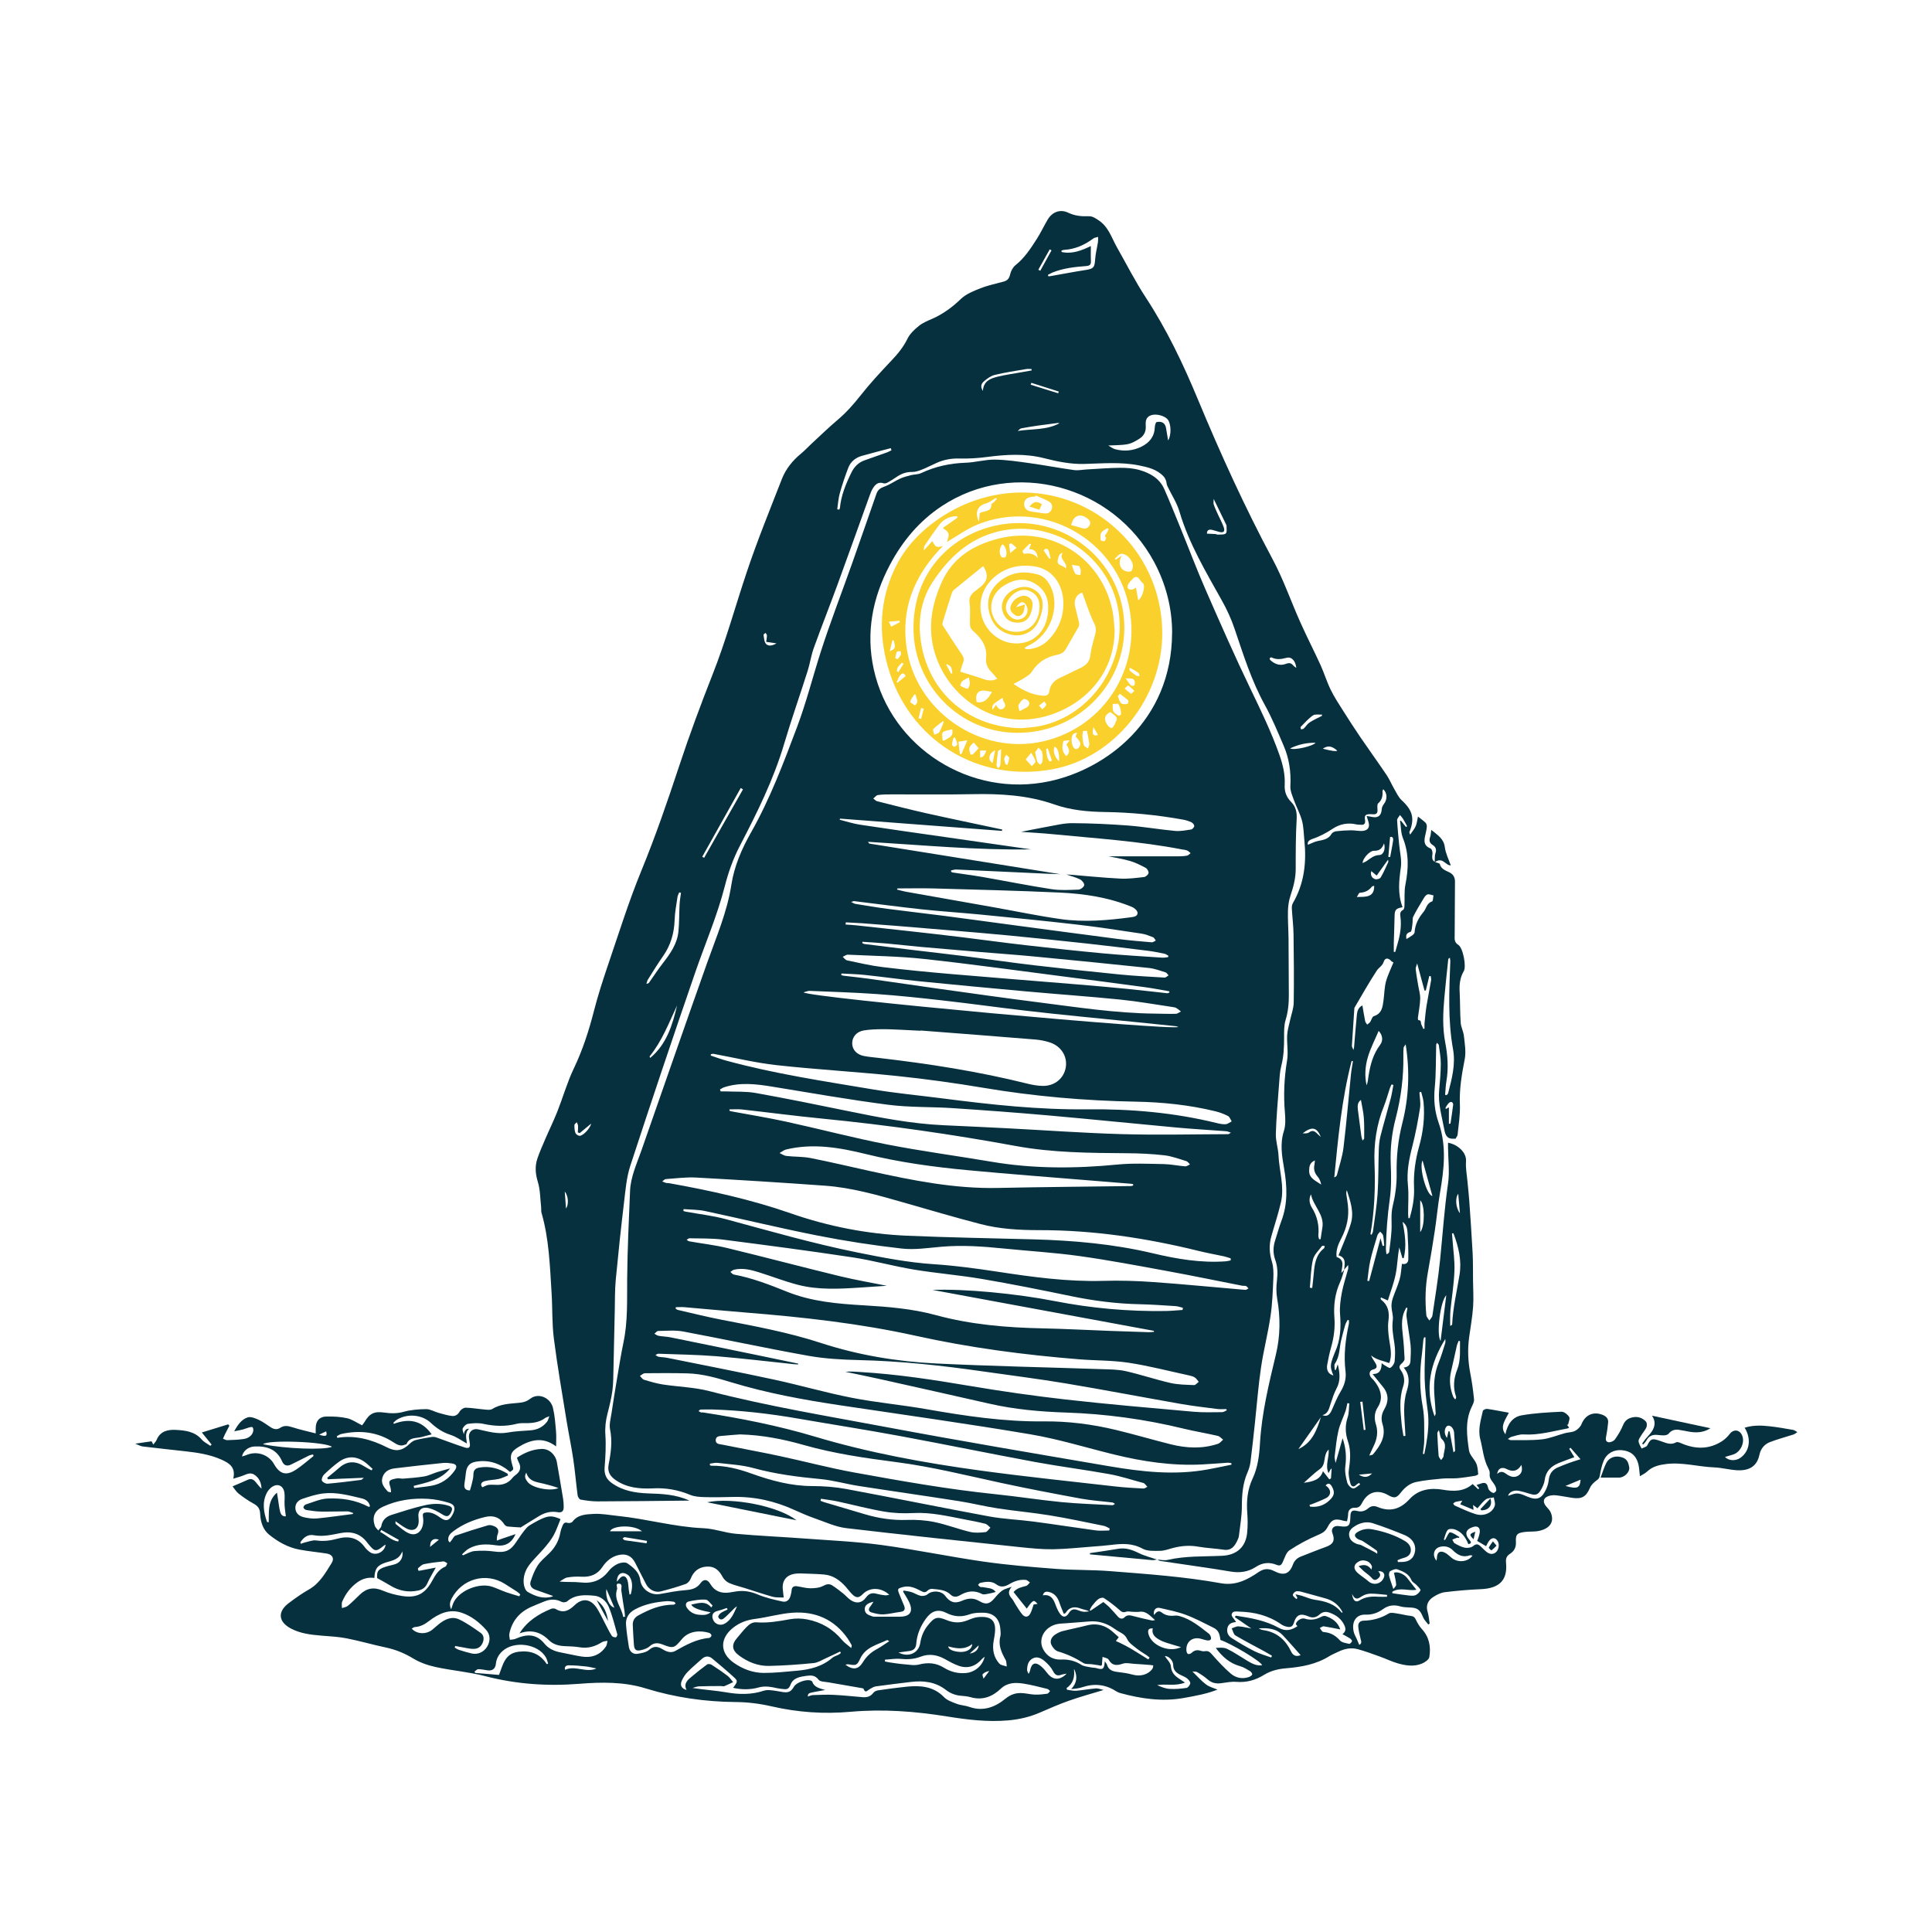 <?xml version="1.0" encoding="UTF-8"?> <svg xmlns="http://www.w3.org/2000/svg" id="Layer_10" data-name="Layer 10" viewBox="0 0 523.13 523.13"><defs><style> .cls-1 { fill: #fff; } .cls-2 { fill: #fad02c; } .cls-3 { fill: #07303f; } </style></defs><rect class="cls-1" width="523.13" height="523.13"></rect><g><path class="cls-3" d="M176.66,403.02c-3.53.13-6.94-.15-9.99-2.28-1.55-1.08-2.24-2.3-1.86-4.24.61-3.11,1.03-6.23.38-9.45-.28-1.4.18-2.96.4-4.44.44-3,.93-5.99,1.43-8.98.57-3.39,1.1-6.79,1.8-10.15,1.2-5.71.95-11.47,1-17.24.07-7.92.45-15.83.78-23.74.16-3.84,1.79-7.31,3.04-10.88,5.95-17.01,11.85-34.05,17.88-51.04,2.45-6.9,5.38-13.66,6.5-20.93.8-5.18,2.83-9.81,5.35-14.26,5.14-9.1,8.8-18.81,12.46-28.55,2.49-6.63,4.21-13.47,6.36-20.18,2.58-8.07,5.66-15.98,8.49-23.97,2.24-6.32,4.43-12.66,6.64-18.99.37-1.07,1.07-1.57,2.16-1.95,1.47-.51,2.77-1.48,4.19-2.13.94-.43,1.97-.7,2.98-.96.91-.23,1.93-.16,2.75-.55,3.83-1.8,7.82-2.67,12.05-2.81,2.64-.09,5.28-.88,7.91-.85,3.21.04,6.42.54,9.61.98,3.96.55,7.89,1.31,11.85,1.85,1.13.16,2.31-.11,3.47-.17,3.01-.16,6.01-.42,9.02-.44,1.75-.01,3.57.12,5.24.6,2.84.82,5.42,2.25,6.7,5.15,1.52,3.45,2.93,6.95,4.35,10.44,2.29,5.61,4.42,11.28,6.85,16.83,3.97,9.07,7.95,18.14,12.25,27.05,2.77,5.74,5.53,11.46,7.67,17.47.96,2.71,1.65,5.44,1.49,8.33-.1,1.79.46,3.29,1.71,4.56,1.28,1.3,1.64,2.78,1.53,4.66-.26,4.51-.26,9.04-.26,13.57,0,2.51-.63,4.83-1.41,7.17-.44,1.31-.65,2.74-.69,4.13-.06,2.49.13,4.98.16,7.48.05,5.09.03,10.17.08,15.26.02,2.34-.2,4.6-.89,6.87-.43,1.44-.39,3.06-.39,4.6,0,2.63-.1,5.22-.77,7.8-.41,1.6-.47,3.31-.6,4.98-.33,4.46-.74,8.92-.87,13.38-.06,1.94.63,3.89.72,5.84.21,4.23,1.64,8.43.67,12.68-.72,3.13-1.75,6.19-2.62,9.29-.65,2.29-.54,4.52.17,6.83.43,1.39.45,2.96.39,4.44-.15,3.43-.26,6.89-.77,10.28-.69,4.68-1.89,9.28-2.58,13.96-.72,4.89-1.09,9.83-1.62,14.75-.39,3.59-.76,7.18-1.22,10.76-.12.97-.42,1.95-.81,2.85-1.29,2.95-1.52,6.03-1.53,9.21,0,2.64-.49,5.29-.79,7.93-.05.46-.24.92-.45,1.34-.74,1.56-1.66,2.77-3.72,2.45-2.25-.35-4.54-.41-6.77-.81-2.35-.42-4.62-.26-6.9.34-1.16.31-2.34.76-3.52.78-1.6.02-3.44.13-4.75-.59-2.8-1.54-5.59-1.38-8.52-1.01-1.66.21-3.34.32-5.01.45-3.56.27-7.12.66-10.69.72-2.87.04-5.76-.24-8.63-.54-15.81-1.67-31.62-3.31-47.4-5.18-2.85-.34-5.59-1.63-8.35-2.59-1.91-.67-3.77-1.46-5.61-2.3-5.32-2.44-10.88-3.7-16.76-3.55-2.58.07-5.17.12-7.75.04-1.27-.04-2.63-.13-3.78-.61-3.29-1.38-6.67-1.95-10.21-1.75ZM227.46,221.67c-.04.1-.07.2-.11.29,1.83.45,3.64,1.06,5.5,1.34,8.08,1.23,16.17,2.36,24.26,3.52,7.39,1.06,14.78,2.13,22.04,3.17-14.59.24-29.25-1.15-44.13-2.05.24.3.3.46.39.48,17.23,2.77,34.47,5.53,51.71,8.29-2.83-.08-5.66-.22-8.48-.36-6.58-.31-13.16-.62-19.74-.91-.46-.02-.94.17-1.4.26.02.12.04.24.06.37.15.06.28.16.44.18,2.68.41,5.36.75,8.03,1.21,6.23,1.09,12.44,2.34,18.69,3.3,2.39.37,4.88.21,7.32.12.56-.02,1.47-.72,1.53-1.2.07-.48-.6-1.32-1.15-1.58-1.22-.59-2.57-.93-3.69-1.31.27.01.74.03,1.21.07,4.47.36,8.93.82,13.4,1.04,2.13.11,4.29-.18,6.42-.42.47-.05,1.14-.63,1.23-1.07.09-.41-.35-1.19-.76-1.41-1.4-.74-2.84-1.48-4.35-1.9-2.18-.62-4.43-.96-5.76-1.24,5.79,0,12.47,0,19.15,0,.73,0,1.47-.04,2.18-.19.34-.07.62-.43.93-.67-.31-.24-.59-.57-.95-.71-.43-.18-.92-.2-1.38-.29-11.66-2.25-23.49-3-35.28-4.15-2.74-.27-5.49-.4-8.3-.61,2.4-.47,4.71-.96,7.03-1.37,2.29-.4,4.59-1,6.88-.98,5.04.03,10.08.26,15.11.64,4.25.33,8.46,1.07,12.7,1.46,1.42.13,2.9-.17,4.33-.39.34-.05.83-.59.85-.93.02-.33-.4-.84-.75-1.01-.69-.33-1.45-.57-2.2-.71-7.05-1.28-14.16-1.98-21.32-2.08-4.63-.07-9.23-.51-13.62-2.05-7.21-2.53-14.64-2.93-22.19-2.78-7.28.15-14.56.04-21.84.06-1.25,0-2.51,0-3.74.18-.45.06-.83.61-1.25.94.35.25.66.64,1.04.73,4.47,1.12,8.93,2.28,13.42,3.28,6.8,1.52,13.63,2.92,20.44,4.38-.02.12-.03.25-.05.37-14.62-1.11-29.25-2.22-43.87-3.32ZM216.13,369.24c-.01.07-.02.14-.03.21-.42-.03-.85-.03-1.27-.08-6.94-.72-13.87-1.57-20.82-2.14-5.23-.42-10.49-.48-15.73-.68-.26,0-.54.23-.81.35.28.16.55.41.86.47.76.14,1.54.13,2.29.28,9.7,1.96,19.41,3.84,29.09,5.93,7.03,1.52,13.95,3.54,21,4.91,6.67,1.3,13.48,1.9,20.18,3.08,10.5,1.84,20.98,3.41,31.7,3.3,6.6-.07,13.16.77,19.59,2.32,4.94,1.19,9.82,2.63,14.75,3.87,4.29,1.08,8.6,1.3,12.87-.12.53-.18.93-.74,1.38-1.13-.48-.35-.92-.9-1.46-1.02-3.1-.71-6.25-1.23-9.34-1.98-10.42-2.53-20.96-3.97-31.69-4.33-6.97-.23-13.93-.84-20.77-2.4-9.95-2.26-19.92-4.49-29.88-6.71-3.04-.68-6.09-1.29-9.14-1.93,1.37-.14,2.69-.02,4.02.06,9.91.58,19.69,2.08,29.46,3.73,8.7,1.47,17.45,2.73,26.22,3.72,11.51,1.3,23.06,2.28,34.59,3.31,2.56.23,5.15.12,7.73.11.42,0,.84-.33,1.26-.51-.05-.11-.1-.22-.15-.32-.76,0-1.52.08-2.26-.01-3.37-.43-6.75-.81-10.09-1.4-10.39-1.82-20.75-3.81-31.15-5.55-7.43-1.24-14.92-2.17-22.38-3.24-11.14-1.6-22.3-2.81-33.57-3.07-4.6-.11-9.25-.36-13.76-1.17-11.31-2.02-22.55-4.45-33.84-6.57-2.19-.41-4.51-.17-6.78-.14-.34,0-.67.49-1.01.75.38.19.75.49,1.15.56,1.06.19,2.15.2,3.2.41,7.97,1.61,15.94,3.26,23.91,4.9,3.56.73,7.13,1.48,10.69,2.22ZM320.2,354.69c.03-.19.06-.38.1-.57-.66-.16-1.32-.42-2-.46-3.22-.21-6.45-.44-9.67-.51-6.31-.13-12.52-.93-18.69-2.21-8.01-1.66-16.03-3.27-24.09-4.64-6.11-1.04-12.31-1.53-18.43-2.54-5.56-.92-11.03-2.47-16.6-3.31-11.67-1.76-23.37-3.3-35.07-4.8-2.98-.38-6.02-.28-9.04-.36-.26,0-.53.26-.79.41.23.14.44.36.69.41,3.42.61,6.9.99,10.27,1.81,10.17,2.46,20.29,5.15,30.46,7.62,4.34,1.05,8.76,1.8,12.79,2.61-2.21.15-4.78.32-7.35.49-5.6.37-11.23.67-16.72-.75-3.58-.92-7.04-2.29-10.57-3.39-2.19-.69-4.41-1.24-6.73-.7-.36.08-.66.39-.99.6.31.24.59.65.93.71,5.03.93,9.76,2.79,14.48,4.68,6.62,2.65,13.64,3.24,20.65,3.65,6.59.39,13.17.91,19.56,2.65,9.48,2.58,19.14,3.39,28.91,3.59,6.12.13,12.23.46,18.34.69,3.49.13,6.97.24,10.46.35.45.01.91-.07,1.37-.11-.01-.09-.02-.17-.04-.26-19.98-3.69-39.96-7.39-59.94-11.08,8.59-.34,22.51.96,33.17,3.04,9.89,1.93,19.86,2.82,29.93,2.67,1.53-.02,3.05-.18,4.58-.28ZM333.23,341.29c0-.19.01-.37.02-.56-.59-.18-1.18-.4-1.78-.54-2.31-.5-4.65-.91-6.94-1.48-14.15-3.48-28.45-5.64-43.06-5.62-5.38,0-10.8-.29-16.03-1.66-7-1.82-13.94-3.87-20.89-5.86-6.97-1.99-13.94-4-21.2-4.52-11.6-.84-23.21-1.56-34.82-2.2-2.73-.15-5.49.22-8.23.41-.34.02-.66.41-.99.63.34.14.67.31,1.03.41.24.07.52.02.77.06,11.16,1.99,22.24,4.43,32.95,8.16,10.28,3.58,20.8,5.62,31.61,6.08,11.36.49,22.74.67,34.1.98,10.92.3,21.76,1.25,32.41,3.78,6.48,1.54,13,2.65,19.7,2.17.46-.03.91-.17,1.36-.25ZM317.38,171.38c0-6.62-1.64-13.14-4.81-19.09-11.17-20.96-38.1-28.11-57.55-15.26-6.11,4.04-10.66,9.49-14.06,15.91-4.7,8.89-6.55,18.33-4.38,28.24,4.67,21.33,26.28,34.96,47.68,30.34,15.02-3.24,33.01-16.2,33.11-40.14ZM183,353.93c-.02.13-.04.26-.07.39.2.13.39.32.62.37,3.89.89,7.77,1.87,11.69,2.63,9.09,1.76,18.2,3.43,27.02,6.31,10.15,3.31,20.61,5.04,31.21,5.56,14.97.73,29.97,1.03,44.95,1.54,2.15.07,4.35.07,6.42.54,4.07.92,8.03,2.27,12.1,3.2,2.07.47,4.25.48,6.38.57.41.02.84-.57,1.26-.88-.33-.39-.61-.87-1.02-1.15-.41-.29-.94-.44-1.44-.55-5.5-1.19-10.97-2.62-16.53-3.47-4.41-.67-8.93-.57-13.39-.93-14.87-1.19-29.66-3.14-44.21-6.36-15.2-3.36-30.57-5.06-46.04-6.3-5.53-.44-11.06-.98-16.59-1.45-.78-.07-1.58,0-2.37,0ZM333.46,396.61c-.02-.15-.04-.29-.06-.44-.32-.04-.64-.13-.95-.11-2.32.15-4.63.35-6.95.47-8.12.41-16.06-.78-23.92-2.71-7.52-1.85-14.97-4.16-22.59-5.45-17.11-2.89-34.3-5.28-51.46-7.85-9.93-1.49-19.79-3.28-29.41-6.2-3.92-1.19-7.86-2.34-11.99-2.45-3.83-.1-7.66-.08-11.5-.04-.45,0-.9.47-1.36.72.36.36.67.91,1.1,1.04,1.68.51,3.39,1.02,5.12,1.29,4.17.64,8.46.73,12.52,1.78,15.94,4.12,32.17,6.79,48.33,9.82,19.93,3.74,39.93,7.1,59.92,10.52,8.85,1.51,17.75,2.52,26.72.89,2.17-.39,4.33-.87,6.49-1.3ZM249.25,279.02s0,.05,0,.08c-1.76-.09-3.53-.19-5.29-.27-1.76-.07-3.53-.18-5.3-.15-1.59.02-3.2.07-4.76.33-1.99.33-3.18,1.79-3.15,3.53.03,1.68,1.23,3.02,3.17,3.39,1.31.25,2.64.37,3.97.52,13.58,1.57,27.06,3.67,40.34,6.98,1.37.34,2.8.6,4.2.6,3.2.02,5.66-2.08,6.15-5.02.48-2.92-1.2-5.7-4.23-6.72-1.29-.44-2.68-.71-4.04-.82-10.35-.85-20.7-1.64-31.05-2.44ZM185.09,327.4c-.02.17-.03.34-.05.51.23.06.45.14.68.18,3.58.66,7.22,1.06,10.72,2,11.87,3.2,23.68,6.62,35.75,9.05,6.8,1.37,13.58,2.7,20.53,3.16,5.79.38,11.57,1.16,17.31,2.03,9.51,1.45,19.01,2.76,28.67,2.49,4.56-.13,9.14,0,13.69.33,8.28.59,16.54,1.41,24.81,2.11.27.02.56-.25.85-.39-.22-.22-.4-.53-.66-.64-.3-.12-.68-.03-1.02-.09-6.75-1.32-13.48-2.72-20.25-3.96-7.92-1.45-15.84-2.96-23.81-4.07-6.78-.95-13.63-1.35-20.45-2.04-5.67-.57-11.32-.99-17.03-.48-3.56.31-7.19.88-10.69.48-7.6-.86-15.19-2.02-22.7-3.5-10.22-2.02-20.36-4.48-30.55-6.66-1.89-.4-3.87-.36-5.8-.52ZM192.67,381.65c-.99,0-1.98-.02-2.97.02-.19,0-.37.27-.55.41.22.12.42.28.65.36.15.05.34-.02.51,0,10.21,1.58,20.34,3.57,30.25,6.53,14.69,4.4,29.73,7.14,44.88,9.21,12.16,1.66,24.37,2.92,36.56,4.31,2.52.29,5.06.42,7.6.56.35.02.72-.31,1.08-.47-.26-.29-.51-.61-.8-.88-.12-.11-.31-.16-.47-.2-2.99-.8-5.95-1.79-8.99-2.34-6.69-1.21-13.45-2.06-20.13-3.29-12.19-2.26-24.34-4.76-36.53-7.02-9.19-1.7-18.42-3.14-27.62-4.73-7.77-1.35-15.59-2.25-23.47-2.48ZM197.52,300.4c0,.12,0,.24,0,.36.19.06.37.14.56.17,4.89.91,9.81,1.7,14.67,2.76,9.17,2,18.26,4.4,27.46,6.2,9.38,1.83,18.87,3.08,28.29,4.68,11.35,1.93,22.71,1.86,34.13.75,4.13-.4,8.33-.19,12.5-.12,1.93.04,3.84.46,5.77.61.42.03.87-.34,1.31-.52-.32-.3-.6-.77-.98-.89-1.97-.59-3.95-1.35-5.97-1.58-3.37-.38-6.78-.54-10.17-.56-10.04-.07-20.1-.13-30.01-1.95-17.38-3.19-34.84-5.69-52.43-7.42-7.28-.71-14.53-1.67-21.8-2.48-1.1-.12-2.22-.02-3.33-.02ZM194.95,295c.06.17.12.35.18.52.46,0,.93-.02,1.39,0,2.71.12,5.47-.04,8.11.43,8.3,1.49,16.58,3.17,24.84,4.87,8.61,1.77,17.23,3.46,26.03,3.86,5.59.26,11.19.51,16.78.8,10.5.54,20.98,1.31,31.49,1.61,9.6.27,19.2.04,28.81.01.13,0,.26-.14.71-.4-.6-.2-.91-.37-1.23-.39-4.55-.35-9.1-.6-13.64-1.02-11.53-1.06-23.06-2.25-34.59-3.27-8.62-.76-17.25-1.4-25.89-1.97-5.8-.38-11.67-.17-17.41-.91-10.54-1.36-21.02-3.21-31.51-4.92-4.32-.7-8.62-1.22-12.9.17-.41.13-.78.39-1.17.6ZM192.49,285.44c-.01.13-.03.25-.04.38,1.43.47,2.85,1,4.31,1.4,12.97,3.53,26.25,5.52,39.48,7.74,6.32,1.06,12.73,1.65,19.09,2.47,12.95,1.67,25.92,3.09,39.01,2.94,11.84-.13,23.58.88,35.12,3.72.79.19,1.62.37,2.42.31.56-.04,1.09-.5,1.63-.77-.33-.5-.55-1.22-1.02-1.46-1.1-.56-2.29-1-3.49-1.29-7.02-1.7-14.18-2.44-21.38-2.58-13.85-.25-27.6-1.44-41.26-3.74-7.81-1.31-15.67-2.4-23.55-3.22-10.83-1.13-21.72-1.74-32.55-2.93-5.73-.63-11.38-2.02-17.06-3.06-.22-.04-.46.06-.7.1ZM200.45,388.39c-1.54.12-3.09.22-4.63.38-.82.09-1.97-.01-2.03,1.13-.06,1.18,1.14,1.13,1.92,1.29,5.1,1.04,10.23,1.96,15.33,3.05,6.69,1.43,13.32,3.2,20.05,4.43,12.79,2.32,25.6,4.6,38.55,5.93,5.91.61,11.79,1.54,17.7,2.12,4.62.45,9.27.59,13.91.84.21.01.43-.23.65-.35-.23-.13-.45-.35-.69-.38-2.81-.35-5.65-.52-8.43-1.03-7.19-1.32-14.38-2.69-21.53-4.23-9.51-2.05-18.95-4.43-28.63-5.68-8.42-1.09-16.81-2.3-25-4.63-5.6-1.59-11.31-2.71-17.18-2.86ZM306.84,320.97l-.03-.32c-.15-.04-.3-.1-.45-.11-3.34-.27-6.68-.53-10.02-.81-11.41-.94-22.84-1.8-34.24-2.87-9.26-.87-18.49-2.12-27.54-4.35-7.16-1.76-14.34-3.03-21.7-1.26-.63.15-1.18.63-1.77.96.61.28,1.2.72,1.84.79,2.18.25,4.42.15,6.56.57,5.4,1.06,10.77,2.35,16.15,3.53,11.41,2.51,22.83,4.82,34.62,4.56,12.02-.26,24.03-.34,36.05-.51.18,0,.35-.11.53-.17ZM243.01,240.55c-.04.11-.08.21-.12.32.78.19,1.54.43,2.33.57,7.83,1.39,15.67,2.77,23.5,4.16,6.14,1.09,12.26,2.38,18.44,3.26,6.35.91,12.72.35,19.06-.49.81-.11,1.87-.24,1.79-1.25-.04-.55-.84-1.27-1.45-1.52-6.29-2.61-12.94-3.61-19.67-3.92-11.31-.52-22.64-.79-33.96-1.11-3.3-.09-6.61-.01-9.92-.01ZM300.35,414.4c.04-.18.08-.36.12-.53-.53-.25-1.04-.61-1.6-.72-4.89-.98-9.76-2.04-14.68-2.84-4.67-.76-9.4-1.17-14.08-1.89-3.53-.54-7-1.42-10.53-1.97-9.05-1.42-18.12-2.7-27.17-4.11-3.44-.54-6.82-1.53-10.26-1.85-6.14-.58-12.2-1.35-18.18-2.99-3.12-.86-6.43-1-9.67-1.4-.68-.08-1.39.14-2.09.22,0,.15.02.3.03.44.14.04.29.12.43.12,3.75-.06,7.34.87,10.81,2.12,5.35,1.91,10.73,3.38,16.48,3.38,3.08,0,6.21.25,9.24.81,12.89,2.4,25.73,5.03,38.62,7.41,3.97.73,8.04.87,12.05,1.4,5.63.74,11.24,1.63,16.86,2.39,1.18.16,2.4.02,3.6.02ZM316.69,268.69c-.05-.1-.09-.2-.14-.29-2.23-.38-4.45-.82-6.69-1.12-7.4-1-14.81-1.97-22.22-2.92-12.46-1.6-24.91-3.35-37.41-4.7-6.84-.74-13.75-.83-20.63-1.16-.46-.02-.94.38-1.42.58.39.33.74.86,1.18.96,3.2.67,6.39,1.43,9.63,1.82,6.2.75,12.41,1.36,18.63,1.89,11.37.98,22.74,1.86,34.11,2.8,4.5.37,9,.77,13.49,1.21,3.63.36,7.24.8,10.87,1.18.19.02.4-.16.6-.25ZM227.84,263.6c-.02.14-.03.27-.05.41.22.07.43.17.65.19,2.34.28,4.69.51,7.02.84,6.38.89,12.74,1.85,19.12,2.74,8.69,1.21,17.38,2.45,26.09,3.55,10.68,1.35,21.33,3.03,32.14,3.13,1.85.02,3.71.1,5.56.05.47-.01.93-.41,1.39-.63-.41-.32-.79-.67-1.23-.93-.29-.17-.65-.22-.99-.27-4.72-.69-9.43-1.54-14.18-2.02-8.53-.86-17.08-1.45-25.62-2.23-9.64-.87-19.28-1.78-28.92-2.74-4.91-.49-9.8-1.19-14.71-1.71-2.08-.22-4.18-.26-6.27-.38ZM319.09,278.08c-.31-.09-.53-.19-.75-.22-3.5-.37-6.99-.73-10.49-1.08-5.04-.51-10.09-.99-15.13-1.51-5.18-.53-10.36-1.05-15.52-1.67-7.35-.87-14.69-1.89-22.05-2.72-5.9-.67-11.82-1.3-17.75-1.72-6.05-.43-12.12-.6-18.19-.86-.48-.02-.97.23-1.64.4,1.75,1.48,99.67,10.41,101.51,9.37ZM233.51,254.98c0,.13,0,.26-.01.39.19.08.37.21.56.24,4.34.55,8.67,1.09,13.01,1.61,4.65.56,9.3,1.07,13.95,1.66,6.32.8,12.62,1.74,18.94,2.48,7.74.91,15.49,1.73,23.25,2.5,4.03.4,8.07.6,12.11.84.35.02.73-.39,1.1-.59-.28-.29-.51-.73-.84-.83-1.48-.46-2.96-1.02-4.48-1.18-10.32-1.09-20.65-2.11-30.97-3.1-4.97-.48-9.95-.82-14.93-1.24-5.27-.44-10.54-.89-15.81-1.36-3.12-.28-6.24-.65-9.36-.93-2.17-.2-4.35-.31-6.52-.46ZM229.02,249.75c-.02.2-.04.39-.06.59.98.07,1.96.11,2.94.22,4.56.49,9.13.99,13.69,1.5,4.82.54,9.65,1.07,14.47,1.66,5.89.72,11.77,1.54,17.67,2.21,6.97.8,13.95,1.56,20.93,2.21,5.36.5,10.73.8,16.1,1.17.51.03,1.03-.1,1.54-.15.02-.12.04-.25.06-.37-.35-.19-.68-.47-1.05-.55-1.47-.3-2.95-.6-4.44-.79-5.47-.68-10.93-1.35-16.41-1.95-7.06-.77-14.12-1.51-21.19-2.19-5.31-.52-10.63-.95-15.95-1.4-4.84-.41-9.68-.81-14.52-1.2-3.13-.25-6.25-.49-9.38-.72-1.46-.1-2.93-.16-4.39-.24ZM230.46,244.23c.56.26.83.46,1.13.51,2.91.47,5.82.97,8.75,1.35,5.1.67,10.22,1.24,15.33,1.9,6.22.81,12.44,1.67,18.66,2.5,9.47,1.26,18.95,2.54,28.42,3.76,3.03.39,6.08.64,9.12.9.34.03.72-.31,1.08-.48-.24-.3-.42-.76-.73-.89-1.03-.4-2.1-.83-3.18-.99-5.87-.88-11.75-1.79-17.65-2.47-8.68-1-17.38-1.85-26.07-2.7-5.22-.51-10.46-.83-15.67-1.39-6.13-.66-12.24-1.49-18.37-2.23-.17-.02-.35.09-.82.23ZM222.3,405.81c-.04.18-.09.37-.13.55.32.13.64.28.97.38,3.7,1.1,7.4,2.21,11.1,3.29,3.7,1.09,7.44,1.66,11.32,1.52,2.51-.09,5.08.08,7.53.59,3.23.67,6.35,1.89,9.57,2.66,1.33.32,2.8.2,4.18.05.48-.05.89-.78,1.33-1.2-.46-.37-.87-.93-1.4-1.06-1.83-.47-3.69-.82-5.55-1.17-4.6-.89-9.15-1.98-13.92-1.73-2.64.14-5.36.04-7.96-.41-4.23-.72-8.39-1.84-12.58-2.74-1.47-.32-2.98-.48-4.47-.72Z"></path><path class="cls-3" d="M313.25,422.29c.97.04,1.99.3,2.9.09,4.88-1.13,9.86-.88,14.8-1.12,3.81-.19,6.32-2.27,6.73-6.12.19-1.79.18-3.62.05-5.41-.25-3.24.02-6.35,1.42-9.33,1.44-3.06,1.83-6.38,2.02-9.68.48-8.17,2.42-16.07,4.31-23.98,1.2-5,1.24-10.05.34-15.13-.28-1.59-.26-3.28-.06-4.88.23-1.92.19-3.78-.46-5.59-.64-1.78-.6-3.53-.02-5.3.58-1.75,1.04-3.55,1.69-5.27,1.76-4.67,1.55-9.37.72-14.21-.57-3.3-1.15-6.66-.06-10.08.51-1.58.42-3.42.28-5.12-.4-4.7-.19-9.34.59-14.01.37-2.21-.09-4.54.02-6.81.07-1.38.51-2.75.8-4.12.34-1.58.96-3.16.98-4.75.09-6.16.04-12.33-.05-18.49-.03-2.32-.33-4.63-.46-6.95-.03-.49.04-1.07.28-1.49,3.11-5.33,3.73-11.11,3.1-17.11-.18-1.76-.18-3.57-.64-5.25-.52-1.91-1.51-3.68-2.19-5.56-.44-1.22-1.02-2.53-.95-3.77.21-3.82-.32-7.48-1.83-10.97-1.6-3.71-3.14-7.47-5.08-10.99-3.63-6.57-5.83-13.66-8.22-20.71-.89-2.63-2.08-5.2-3.44-7.62-4.33-7.77-8.91-15.4-11.46-24.04-.72-2.44-2.21-4.64-3.3-6.97-.21-.44-.18-.98-.35-1.44-.14-.39-.35-.78-.62-1.08-1.8-1.95-4.23-2.52-6.69-3.01-4.95-.99-9.92-.52-14.91-.4-3.55.09-7.2-.64-10.67-1.53-5.23-1.35-10.38-1.04-15.61-.35-2.46.32-4.96.48-7.43.41-2.17-.06-4.18.3-6.13,1.17-1.33.59-2.62,1.27-3.97,1.81-.86.34-1.8.68-2.7.66-1.55-.02-2.85.44-4.1,1.28-.82.55-1.65,1.09-2.51,1.57-.31.17-.77.33-1.08.23-1.47-.51-2.31.31-2.97,1.39-.4.65-.65,1.4-.92,2.12-2.86,7.92-5.68,15.86-8.58,23.78-2.11,5.78-4.38,11.5-6.47,17.29-.73,2.02-1.02,4.18-1.67,6.23-2.09,6.6-4.4,13.13-6.37,19.77-2.88,9.7-7.35,18.69-11.99,27.6-1.82,3.5-3.11,7.16-4.08,10.95-2.05,7.99-5.32,15.55-8,23.32-6,17.4-11.86,34.86-17.58,52.35-1.05,3.22-1.31,6.73-1.72,10.13-.83,6.91-1.56,13.84-2.22,20.78-.25,2.7-.2,5.42-.26,8.13-.12,5.29-.22,10.59-.35,15.88-.05,1.98-.03,3.97-.29,5.92-.28,2.11-.8,4.19-1.33,6.25-.5,1.93-.71,3.81-.57,5.83.19,2.9.02,5.84-.21,8.74-.15,1.88.47,3.19,1.95,4.24,2.97,2.11,6.36,2.68,9.9,2.8,3.7.13,7.41.24,11.13,1.96-.64,0-1.03,0-1.42,0-7.84.08-15.68.18-23.51.2-1.53,0-3.07-.22-4.58-.49-.34-.06-.73-.76-.79-1.2-.43-3.29-.7-6.6-1.19-9.87-.52-3.49-1.26-6.94-1.82-10.42-1.19-7.38-2.48-14.74-3.42-22.15-.52-4.05-.35-8.18-.61-12.26-.46-7.3-.67-14.64-2.73-21.75-.13-.44-.04-.94-.09-1.41-.27-2.34-.23-4.77-.91-6.98-.66-2.18-.82-4.21-.12-6.29.6-1.77,1.36-3.48,2.1-5.2,1.08-2.52,2.29-4.98,3.3-7.52,1.53-3.87,2.67-7.92,4.46-11.67,2.4-5.01,4.08-10.21,5.45-15.57,1.08-4.21,2.42-8.35,3.82-12.47,2.93-8.6,5.64-17.29,9.09-25.68,3.8-9.26,7.03-18.68,10.17-28.17,2.76-8.37,5.84-16.65,9.07-24.85,3.58-9.06,6.14-18.44,9.23-27.66,2.85-8.52,6.25-16.86,9.52-25.24,1.08-2.76,2.95-5.04,5.26-6.93.96-.79,1.81-1.73,2.72-2.57,2.34-2.16,4.62-4.38,7.05-6.44,2.32-1.96,4.3-4.17,6.18-6.56,2.63-3.34,5.54-6.48,8.47-9.57,1.71-1.8,3.22-3.63,4.32-5.89.66-1.36,1.9-2.52,3.11-3.49,1.05-.85,2.38-1.38,3.63-1.93,2.91-1.29,5.38-3.1,7.69-5.33,1.41-1.36,3.46-2.18,5.35-2.92,2.03-.8,4.2-1.24,6.31-1.82,1.03-.28,1.48-.91,1.72-1.98.21-.89.74-1.89,1.44-2.45,2.48-1.98,4.15-4.57,5.81-7.17,1.06-1.67,1.9-3.48,2.91-5.18,1.23-2.07,3.39-2.9,5.56-1.86,1.8.86,3.61,1.03,5.52.96,1.05-.04,1.75.48,2.62,1.04,2.79,1.79,3.59,4.81,5.08,7.42,2.57,4.52,4.93,9.19,7.77,13.53,5.7,8.69,10.12,17.97,14.1,27.55,6.13,14.75,12.74,29.28,20.28,43.39,2.91,5.43,4.93,11.33,7.46,16.98,1.75,3.92,3.72,7.74,5.5,11.64.99,2.18,1.68,4.5,2.73,6.64.95,1.96,2.16,3.8,3.33,5.64,1.54,2.44,3.1,4.86,4.72,7.24,2.35,3.44,4.8,6.82,7.13,10.28.78,1.16,1.31,2.49,2.02,3.7.62,1.06,1.15,2.27,2.03,3.08,2.98,2.73,3.59,4.97,2.07,8.68-.02.06.05.15.22.63.6-.89,1.18-1.54,1.5-2.29.33-.75.4-1.61.62-2.6.82.66,1.49,1.11,2.05,1.67.23.23.37.68.35,1.02-.03.64-.18,1.27-.32,1.9-.38,1.63-.81,3.22,1.35,4.06.31.12.56.94.5,1.4-.23,1.65-.01,2.09,1.58,2.56.15.04.37.13.4.24.35,1.37,1.53,1.73,2.61,2.26,1,.49,1.51,1.34,1.5,2.51-.04,4.82-.07,9.64-.08,14.46,0,.98-.21,1.91.98,2.66,1.29.81,2.23,5.85,1.48,7.12-1.07,1.81-1.22,3.71-1.11,5.73.14,2.75.08,5.51.28,8.25.09,1.2.74,2.36.87,3.56.22,2.07.61,4.25.23,6.24-.79,4.07-1.5,8.09-1.32,12.28.12,2.73-.35,5.49-.62,8.23-.04.39-.39.74-.58,1.1-.2-.01-.33-.04-.45-.03-1.91.15-2.32-1.06-2.6-2.62-.64-3.5-1.71-6.92-1.36-10.56.23-2.39.43-4.8.44-7.2,0-1.66-.33-3.32-.54-4.98-.02-.14-.2-.26-.48-.6-.09.22-.22.37-.22.53-.12,3.89-.02,7.81-.4,11.67-.32,3.26-.01,6.4,1.04,9.39,2.24,6.36,1.48,12.68.38,19.07-.58,3.34-.87,6.73-1.38,10.09-.57,3.78-1.19,7.56-1.88,11.32-.72,3.89-.8,7.79-.43,11.71.05.49.53.94.81,1.41.29-.44.76-.86.83-1.33.74-5.02,1.57-10.04,2.08-15.09.7-6.89,1.15-13.8,2.15-20.66.47-3.2.02-6.52,0-9.79,0-.41,0-.83,0-1.26,2.51.42,5.05,2.56,4.87,5.03-.13,1.82.24,3.68.4,5.51.15,1.67.35,3.34.47,5.01.33,4.76.67,9.53.92,14.3.13,2.49.08,4.99.11,7.49.02,2.36.19,4.73.02,7.08-.2,2.78-.7,5.54-1.08,8.31-.44,3.27-.3,6.52.33,9.76.45,2.31.77,4.65,1,7,.06.66-.33,1.41-.64,2.05-1.83,3.83-1.3,7.84-.72,11.78.18,1.24,1.43,2.3,1.97,3.53.38.87.43,1.91.52,2.88.01.13-.55.41-.87.46-1.6.25-3.21.51-4.83.65-1.32.11-2.66-.04-3.98.09-2.38.23-4.78.44-7.12.93-1.71.36-3.08,1.48-4.17,2.89-1.15,1.49-1.8,1.59-3.4.67-2.85-1.64-5.51-.9-7.03,2.02-.44.85-.85,1.45-2,1.39-1.08-.05-1.84.58-1.83,1.85,0,.58-.18,1.16-.28,1.81-.41-.06-.7-.06-.98-.14-2.25-.68-3.21-.38-4.3,1.74-.6,1.17-1.4,1.61-2.58,2.11-2.68,1.13-5.27,2.53-7.7,4.13-.91.6-1.32,2.03-1.82,3.14-.38.85-.72,1.22-1.71.82-1.95-.79-3.79-.62-5.63.58-2.04,1.33-4.31,1.66-6.8,1.24-6.33-1.06-12.69-1.91-19.04-2.87-.3-.05-.58-.26-.86-.39h0ZM363.96,343.83c.08-1.53.71-3.25-1.53-3.92,1.16-2.93,2.46-5.72,3.34-8.63.93-3.07-.15-6.06-1.08-8.99-.19.42-.17.81-.12,1.21.13.93.3,1.85.4,2.78.36,3.16-.27,6.1-1.74,8.94-.82,1.57-1.55,3.25-1.32,5.12,2.43.87,1.36,2.68,1.31,4.35.26-.3.51-.59.77-.89-.36,1.1-.62,2.24-1.1,3.28-1.41,3.09-1.83,6.32-1.57,9.68.21,2.77-.15,5.48-.92,8.15-.43,1.52-.75,3.08-1.03,4.63-.27,1.52.38,2.56,1.68,2.9-.94-2.28-.93-2.82.11-5.51.11-.28.2-.57.33-.84,1.5-3.27,1.64-6.68,1.36-10.22-.15-1.93.12-3.93.48-5.85.41-2.18,1.14-4.29,1.71-6.44.06-.23,0-.49,0-1.07-.51.62-.8.97-1.09,1.31ZM374.13,369.11c.35.27.47.39.62.47.58.3,1.39.97,1.7.79.57-.33,1.12-1.14,1.18-1.8.15-1.57.18-3.2-.06-4.76-.33-2.13-.73-4.19-.44-6.38.16-1.18-.31-2.43-.36-3.65-.03-.75.12-1.55.36-2.27.58-1.73,1.37-3.39,1.86-5.15.37-1.33.42-2.76.61-4.15,1.15.27,1.73-.37,1.73-1.26.03-2.39-.06-4.78-.21-7.16-.07-1.03-.2-2.13-1.35-2.94.68,3.37,1.11,6.57.33,9.78-.12.02-.24.04-.36.06-.29-.97-.58-1.94-.87-2.92-.45,2.45-.49,4.88-.96,7.23-.48,2.41-1.39,4.73-2.12,7.13-.82-.36-1.33-.58-1.87-.82-.06.24-.12.33-.09.39.05.11.13.23.23.31,1.87,1.48,2.19,3.38,1.88,5.66-.21,1.58-.04,3.24.18,4.84.3,2.2.92,4.36.05,6.57-1.7-.62-3.48-.86-4.92-2.07.3.81.78,1.39,1.15,2.03.45.78.68,1.49-.63,1.79-.95.22-1.18,1.21-.6,2.05.22.31.54.55.79.85,1.79,2.13,2.76,4.77,1.1,7.31-.93,1.42-1.01,3.04-.51,4.6.69,2.17.28,4.15-.7,6.1-.35.7-.65,1.42-1.09,2.38.55-.16.86-.15.99-.3,1.97-2.38,3.65-4.86,2.6-8.2-.45-1.43-.3-2.71.49-4.06,1.18-2.01,1.22-4.09-.36-6.01-.92-1.11-1.81-2.25-2.82-3.49,1.97,0,2.43-1.21,2.45-2.96ZM377.3,260.6c-.17-.11-.44-.21-.61-.4-.79-.89-1.67-.89-2.02.22-.35,1.11-1.33,1.57-1.86,2.37-2.14,3.25-4.04,6.65-6.02,10.01-.06.1-.07.25-.08.37-.23,3.33-.46,6.67-.66,10-.02.28.2.56.42,1.14.11-.52.17-.68.18-.85.25-2.9.45-5.81.75-8.7.1-.97.37-1.97,1.5-2.52.26,1.51.47,2.9.75,4.28.07.33.35.61.54.91.27-.23.6-.41.8-.69.36-.52.54-1.44.98-1.58,2.27-.71,2.41-2.58,2.66-4.42.22-1.65.22-3.36.65-4.96.47-1.75,1.31-3.4,2.03-5.19ZM380.62,282.77c-.32.5-.55.7-.57.92-.06.72-.07,1.45-.06,2.18.08,5.75-.64,11.41-2.09,16.98-1.05,4.03-1.5,8.09-1.33,12.26.13,3.16.19,6.38-.25,9.5-.64,4.52-.98,9.04-1.06,13.59,0,.47.11.95.17,1.42.45-.18.69-.4.72-.64.24-1.9.5-3.81.62-5.72.14-2.17-.2-4.44.3-6.52.73-3,1.15-6,1.1-9.04-.09-4.6.4-9.11,1.53-13.55,1.75-6.92,2.09-13.91.91-21.4ZM380.71,223.93c.1-.07.19-.15.29-.22-.35-.65-.68-1.31-1.07-1.94-.24-.39-.57-.73-.86-1.09-.27.47-.79.95-.77,1.41.1,2.18.35,4.34.54,6.52.19,2.09.76,4.24.47,6.26-.53,3.66-.88,7.23.46,10.78-1.85.33-2.13.7-2.16,2.48-.04,2.39-.15,4.79-.21,7.18-.02.81,0,1.63,0,2.44.13,0,.27,0,.4-.01.21-.76.42-1.52.64-2.28.69-2.37,1.08-4.78.75-7.25-.1-.77-.13-1.41.72-1.83.24-.12.36-.65.37-1.01.1-1.96-.11-3.97.27-5.86.84-4.27.99-8.4-.67-12.54-.58-1.45-.54-3.14-.78-4.73l.23-.02c.46.58.93,1.16,1.39,1.74ZM391.3,296.43l.36.12c.15-.17.4-.32.45-.52,1-3.91,2.07-7.81,1.33-11.92-1.42-7.89-1.05-15.84-.74-23.79.01-.32-.08-.65-.12-.98-.33.16-.43.31-.44.46-.36,3.45-.74,6.89-1.05,10.35-.36,4.03-.54,8.05.23,12.08.67,3.47.93,6.98.33,10.51-.21,1.21-.24,2.45-.35,3.68ZM384.81,295.64c-.16.05-.31.1-.47.14.07,1.4.38,2.83.17,4.18-.55,3.47-1.2,6.94-2.07,10.35-.9,3.49-1.59,6.92-1.22,10.57.26,2.55.05,5.14.06,7.71,0,.42.05.84.08,1.26.11,0,.23,0,.34-.01.77-2.7,1.31-5.45,1.18-8.29-.17-3.79.35-7.47,1.37-11.1,1.1-3.93,1.58-7.93,1.2-12.01-.09-.95-.42-1.87-.64-2.81ZM380.02,388.85c.18-.02.36-.04.53-.06-.04-.66-.08-1.32-.11-1.97-.19-3.39-.58-6.81.46-10.11.72-2.3.89-4.41-.82-6.41,1.19-.13,1.79-.74,1.83-1.78.06-1.45.18-2.92.03-4.36-.28-2.59-.78-5.15-1.1-7.74-.09-.74.16-1.51.26-2.27-.11-.03-.22-.06-.33-.08-.2.41-.43.8-.59,1.22-.77,1.99-.58,4.03-.35,6.09.25,2.17.4,4.36.49,6.54.02.42-.41.95-.77,1.26-.64.54-.83,1.03-.31,1.75,1.01,1.38,1.22,2.93.68,4.53-1.12,3.33-.71,6.71-.4,10.08.1,1.11.33,2.21.5,3.32ZM300.12,120.65c.71.4,1.22.83,1.81.98,2.45.65,4.87.44,7.15-.69,2.15-1.07,3.51-2.71,3.61-5.24.02-.5.23-1.36.49-1.41.94-.19,1.93-.07,2.38,1.01.17.43.22.91.3,1.37.14.8.27,1.6.44,2.59.91-1.45.8-4.45-.05-5.59-.83-1.11-3.19-1.74-4.62-1.22-1.46.53-1.46,1.76-1.39,3,.08,1.43-.52,2.56-1.66,3.3-1,.64-2.09,1.29-3.23,1.51-1.59.32-3.26.25-5.22.37ZM371.08,334.18c.1.05.2.11.3.16.13-.3.34-.6.38-.91.45-3.39,1.02-6.77,1.25-10.17.26-3.9.19-7.83.32-11.75.04-1.28.14-2.59.45-3.83.86-3.41,1.87-6.77,2.77-10.17.32-1.23.5-2.49.74-3.74-.17-.05-.33-.09-.5-.14-.16.36-.34.7-.47,1.07-.53,1.58-.95,3.21-1.57,4.76-2.03,5.03-2.79,10.22-2.57,15.64.26,6.39-.01,12.77-1.1,19.09ZM366.33,287.33l-.35-.05c-2.69,10.33-3.66,20.92-4.7,31.53.38-.17.64-.36.71-.61.63-2.48,1.48-4.94,1.79-7.47.8-6.59,1.35-13.22,2.02-19.83.12-1.19.36-2.38.54-3.57ZM358.07,383.19c1.48.54,2.07-.32,2.56-1.42.75-1.67,1.41-3.4,2.36-4.96,1.05-1.73,1.59-3.5,1.34-5.5-.54-4.36-.01-8.64.91-12.89.07-.31,0-.64,0-.96-.12-.01-.24-.03-.36-.04-.22.45-.5.87-.64,1.34-.38,1.31-.72,2.64-1.05,3.96-.55,2.18-.37,4.53-1.74,6.52-.26.38-.04,1.1-.04,1.67.1,0,.21,0,.31.01.17-.51.34-1.01.51-1.52.54,2.26.82,4.42-.33,6.56-.72,1.34-1.17,2.84-1.66,4.3-.4,1.21-.62,2.51-2.17,2.93ZM354.14,228.74c.94-.37,1.75-.82,2.61-1,1.48-.31,2.97-.47,3.83-2,.19-.34.78-.6,1.21-.66,1.34-.16,2.7-.25,4.06-.26,1.1-.01,2.23.29,3.31.14,1.39-.2,1.79-1.13,1.36-2.48-.15-.46-.28-.92-.47-1.53.59.1,1.01.15,1.41.24,1.69.39,2.58-.36,2.68-2.12.03-.49.31-1.02.62-1.43.92-1.2.89-2.93-.22-3.94-.08.22-.22.41-.2.58.09,1.26-.13,2.34-1.17,3.24-.29.25-.22,1.01-.19,1.53.05.78,0,1.41-.98,1.44-.34.01-.69-.05-1.03-.04-1.28.03-1.55.34-1.36,1.6.13.85-.12,1.35-1.08,1.27-.43-.04-.87,0-1.29-.1-2.27-.54-4.49-.07-6.31,1.13-1.79,1.19-3.61,2.16-5.63,2.83-.72.24-1.4.73-1.16,1.56ZM368.29,401.95c-.09-.14-.19-.28-.28-.42-.24.15-.52.27-.71.47-.82.86-1.44.49-1.67-.41-.28-1.09-.56-2.28-.42-3.37.36-2.66.68-5.27-.21-7.9-.73-2.16-.85-4.32-.09-6.56.39-1.17.31-2.49.44-3.75-.17-.02-.35-.04-.52-.07-.17.72-.27,1.47-.51,2.16-.62,1.77-1.49,3.48-1.91,5.3-.53,2.27-.74,4.62-1.02,6.95-.06.53.14,1.08.25,1.79.68-2.4,1.3-4.57,1.9-6.71.85,2.46,1.09,4.95.74,7.58-.19,1.43.14,2.98.51,4.41.17.66.95,1.5,1.56,1.6.58.09,1.29-.68,1.95-1.08ZM283.74,74.45c.05.12.09.24.14.37.2-.02.4-.02.59-.06,3.16-.55,6.31-1.17,9.47-1.65,2.15-.33,2.45-.68,2.59-2.86.1-1.57.52-3.11.76-4.67.07-.47.04-.95.05-1.43-.45.14-.98.17-1.33.44-2.36,1.77-4.95,2.9-7.92,3.07-.24.01-.47.14-.7.22.03.12.06.24.09.36,2.91.63,5.51-.48,7.89-1.62,0,1.32-.05,2.68.02,4.04.05.93-.27,1.29-1.22,1.37-3.12.24-6.24.57-9.18,1.76-.44.18-.84.43-1.26.65ZM385.28,393.67l.38.04c.16-.82.34-1.63.48-2.45.52-3.09.87-6.18.43-9.33-.4-2.84-.73-5.71-.81-8.58-.09-3.35.14-6.7.22-10.05.01-.39,0-.78,0-1.17-.12-.01-.24-.03-.36-.04-.07.25-.19.49-.22.74-.14,1.24-.21,2.48-.37,3.71-.65,4.79-.69,9.53.2,14.33.54,2.91.37,5.96.41,8.95.02,1.28-.24,2.57-.37,3.85ZM385.41,278.6c.1-.03.21-.05.31-.08,0-.49-.04-.99,0-1.48.16-1.56.29-3.12.54-4.66.37-2.32.85-4.62,1.24-6.93.06-.36-.06-.76-.1-1.14-.13,0-.26-.01-.39-.02-.31,1.3-.62,2.6-.94,3.9-.12.01-.24.03-.35.04-.65-2.38-1.29-4.76-1.99-7.34-.17.59-.44,1.06-.4,1.5.15,1.44.42,2.86.65,4.29.2,1.26.6,2.52.57,3.77-.04,1.7-.41,3.39-.62,5.09-.03.23.07.69.09.69.94-.06.62.78.85,1.2.21.37.35.79.53,1.18ZM184.39,241.76c-.16-.04-.31-.09-.47-.13-.16.41-.41.8-.47,1.22-.3,2.07-.71,4.15-.78,6.23-.12,3.58-1.05,6.84-3.12,9.79-1.45,2.07-2.77,4.24-4.12,6.38-.21.33-.27.75-.4,1.13.45-.03.63-.19.76-.37,1.24-1.75,2.4-3.55,3.72-5.24,2-2.58,3.86-5.22,4.19-8.56.24-2.44.18-4.9.31-7.35.05-1.04.25-2.07.38-3.11ZM393.55,333.94c-.13.01-.27.02-.4.03.06.66.12,1.32.17,1.98.19,2.73.61,5.47.5,8.2-.14,3.55-.71,7.07-1.08,10.61-.07.73-.07,1.46-.08,2.19-.01.68,0,1.36,0,2.04.38-.11.54-.24.54-.38.22-4.55,1.27-8.96,2-13.44.63-3.84-.27-7.61-1.65-11.23ZM226.71,137.9c.16.03.33.07.49.1.08-.13.21-.26.22-.4.32-3.47,1.63-6.62,3.15-9.71.76-1.53,1.88-2.66,3.51-3.24,2.06-.73,4.12-1.44,6.17-2.18.39-.14.76-.37,1.14-.56-.06-.19-.13-.37-.19-.56-2.63.69-5.26,1.35-7.88,2.1-1.7.49-3.01,1.59-3.64,3.23-.87,2.27-1.64,4.58-2.3,6.92-.39,1.39-.46,2.86-.68,4.29ZM388.44,383.49c.13-.33.31-.55.3-.77-.08-1.5-.2-3-.32-4.49-.26-3.15-.12-6.24,1.11-9.24.71-1.73,1.23-3.54,1.8-5.33.1-.32.01-.7.01-1.1-4.08,6.59-5.6,13.41-2.9,20.93ZM380.8,254.28c.6-.37,1.16-.67,1.65-1.05.26-.2.57-.52.58-.81.14-2.13,1.04-3.84,2.4-5.47.78-.94.86-2.39,2.34-2.87.27-.09.26-1.07.38-1.63-.57-.1-1.22-.42-1.68-.25-.48.19-.84.82-1.14,1.32-.93,1.54-1.86,3.07-2.66,4.67-.26.52-.11,1.24-.21,1.85-.13.8-.17,2.18-.53,2.28-1.38.37-1.2,1.21-1.12,1.94ZM373.3,279.14c-1.02,2.42-2.24,4.73-2.95,7.19-.7,2.42-.88,5-.32,7.54.37-.84.39-1.71.53-2.56.48-2.98,1.22-5.84,3.1-8.34.95-1.26.7-2.7-.36-3.83ZM395.32,363.16c-.12-.04-.24-.08-.35-.12-.17.46-.4.9-.51,1.38-.53,2.3-1,4.6-1.55,6.9-.56,2.34-.29,4.6.55,6.81.1.27.34.49.56.8.15-.24.22-.31.23-.38.02-.13.04-.27,0-.38-.85-2.47-.64-4.91.31-7.3,1-2.51.71-5.12.77-7.7ZM370.23,346.8c.17.02.33.04.5.06,1-3.77,2-7.54,3.08-11.58.24.9.4,1.49.56,2.08.15-.02.29-.04.44-.06-.09-.93-.11-1.88-.31-2.79-.08-.38-.52-.69-.79-1.03-.26.34-.64.64-.75,1.02-.69,2.29-1.42,4.58-1.94,6.91-.4,1.77-.53,3.6-.78,5.4ZM359.95,400.57c.15-.09.29-.18.44-.27.06-.85.12-1.7.18-2.56-.06-.01-.12-.03-.19-.04-.19.35-.38.69-.66,1.19-.96-2.15.21-4.16.04-6.4-1.64,1.56-.55,3.98-2.34,5.25-1.53,1.09-2.87,2.45-4.38,3.76,2.35-.31,4.47-.79,5.18-3.15.57.73,1.14,1.47,1.72,2.21ZM183.33,272.26c-2.22,4.74-4.09,9.66-7.44,13.79-.03.04.09.21.18.4,4.44-3.73,6.01-8.88,7.26-14.19ZM357.16,335.53c.14,0,.28.01.42.02.16-1.03.29-2.06.47-3.08.64-3.6-2.47-5.91-3.08-9.09-.63,1.28-.42,2.54.25,3.61,1.44,2.33,2.01,4.8,1.75,7.5-.03.34.12.69.19,1.04ZM201.17,213.74c-.2-.12-.4-.25-.6-.37-3.47,6.2-6.95,12.41-10.42,18.61.17.1.34.19.51.29,3.51-6.18,7.01-12.35,10.52-18.53ZM390.07,363.08c.54-4.34,1.04-8.35,1.54-12.36-1.64,1.57-2.73,10.76-1.54,12.36ZM326.8,144.5c.78.03,1.51.05,2.25.1.25.02.5.18.75.16.72-.05,1.67.08,2.1-.32.38-.35.2-1.33.21-2.03,0-.24-.16-.48-.27-.71-1.03-2.12-2.06-4.24-3.21-6.6,0,.63-.12,1.13.02,1.53.33.96.78,1.89,1.2,2.82.49,1.09,1.09,2.14,1.48,3.26.43,1.22.01,1.62-1.22,1.31-.62-.16-1.22-.38-1.84-.53-1.05-.25-1.47.15-1.47.99ZM368.5,297.84c-.91.59-.96,1.61-.82,2.68.3,2.37.61,4.74.93,7.1.05.35.18.68.33,1.21.25-.32.44-.44.44-.57,0-1.88.05-3.77-.1-5.64-.12-1.56-.49-3.1-.78-4.78ZM279.35,100.3c-.01-.13-.03-.25-.04-.38-.48,0-.98-.07-1.45.01-2.85.49-5.72.91-8.52,1.59-1.05.25-2.06,1-2.91,1.73-.89.77-.92,1.58-.3,2.6.18-2.77,2.18-3.42,4.19-3.9,2.15-.51,4.34-.81,6.52-1.2.84-.15,1.68-.3,2.51-.45ZM354.58,407.48c.05.16.09.32.14.47,2.02.24,3.79-.28,5.31-1.75,1.31-1.27,1.47-2.17.58-3.74-.44-.77-.99-1.01-1.68-.24,1.57,1.01,1.66,2.66.06,3.46-1.17.59-2.4,1.05-3.61,1.55-.25.11-.53.16-.79.24ZM389.6,387.24c-.23.43-.43.63-.42.82.09,2.05.18,4.09.36,6.13.03.4.43.78.66,1.16.23-.36.65-.71.67-1.08.08-1.54,1.09-3.14-.46-4.6-.48-.45-.48-1.4-.8-2.43ZM354.66,348.67l.65.09c.14-1.33.31-2.65.42-3.98.22-2.56.57-5.04,2.78-6.78.14-.11.12-.42.18-.64-.26,0-.65-.09-.75.04-.87,1.19-2.12,2.33-2.43,3.67-.58,2.47-.59,5.07-.84,7.61ZM351,180.84c-.2-1.93-1.3-3.07-2.6-2.73-1.41.37-2.74.6-4.1-.1-.1-.05-.31.08-.47.13,0,.17-.04.32.01.42.08.14.22.25.34.36,1.2,1.02,2.55,1.39,4.05.82.78-.3,1.39-.25,1.93.44.17.22.43.35.84.67ZM286.87,114.6c-.15-.03-.3-.09-.45-.07-1.74.22-3.48.44-5.22.69-1.57.23-3.13.46-4.68.77-.34.07-.63.46-.94.7,3.89-.61,7.81-.19,11.28-2.08ZM385.19,314.23c-1.04,1.8,1.1,9.45,2.66,9.6-.88-3.16-1.75-6.29-2.66-9.6ZM374.75,228.36c-.54,1.52-1.34,2.03-2.71,2.01-1.23-.02-3.09,2.15-3.09,3.32.41-.2.82-.35,1.15-.58,1.04-.73,1.95-1.55,3.4-1.59,1.08-.03,1.74-1.63,1.25-3.16ZM357.65,383.73c-2.02,2.87-4.04,5.74-6.09,8.65,3.73-1.72,5.01-5.12,6.09-8.65ZM356.03,314.21c-1.46.62-1.53,1.76-1.55,2.77-.05,2.11,1.84,2.75,3.26,3.77-.16-.8-.44-1.57-.94-2.13-.87-.99-1.16-2.05-.88-3.31.06-.28.06-.57.11-1.09ZM392.22,387.53c.1.02.2.05.31.07.34,1.88.68,3.76,1.03,5.64.34-.18.44-.36.44-.53-.08-1.62-.13-3.25-.28-4.86-.04-.48-.27-1.02-.6-1.38-.49-.53-1.24-.67-1.63.05-.47.87-.38,1.82.3,2.84.18-.75.3-1.29.43-1.84ZM357.94,193.84c0-.12,0-.24,0-.36-.82.06-1.85-.17-2.43.23-1.24.86-2.26,2.05-3.34,3.13-.09.09.07.43.11.66.26-.07.58-.07.75-.24.55-.53.96-1.25,1.58-1.65,1.05-.69,2.21-1.19,3.33-1.77ZM384.55,333.63c1.37-1.66,1.23-7.66,0-8.61v8.61ZM375.85,232.77c-1.09,1.52-2.07,2.89-3.09,4.31-.51-.43-.94-.79-1.46-1.22-.29,1.15.17,1.88,1.02,2.18.43.15,1.31-.08,1.52-.43.79-1.32,1.39-2.76,2.05-4.16.06-.13-.01-.32-.04-.68ZM392.32,299.83v4.48c.27-.06.42-.06.43-.09.26-1.71.52-3.42.73-5.14.03-.22-.21-.62-.41-.69-.21-.07-.6.09-.77.27-.35.37-.61.81-.88,1.24-.04.07.04.22.08.39.29-.16.53-.3.83-.46ZM372.1,239.86c-.19.06-.5.06-.62.21-.84,1.07-1.9,1.59-3.27,1.66-.27.01-.51.7-.82,1.15,2.39-.06,4.73.2,4.71-3.02ZM156.98,306.82c-.18-.07-.35-.14-.53-.2.03-.59.11-1.18.07-1.76-.02-.33-.21-.66-.33-.99-.23.25-.65.5-.65.76-.02.72.02,1.48.27,2.14.14.36.74.77,1.13.78.97.01,2.94-2.13,3.11-3.29-1.06.88-2.07,1.71-3.08,2.55ZM349.32,202.65c1.09.59,6.29-.63,6.89-1.54-2.41-.01-4.59.44-6.89,1.54ZM368.93,379.52c-.21.02-.41.04-.62.07.32,2.54.64,5.08.96,7.62.16-.02.32-.04.48-.06-.28-2.54-.55-5.08-.83-7.62ZM375.92,232.03c.16.02.33.03.49.05.27-1.49.59-2.97.8-4.47.1-.68-.16-1.2-.82-.95-.16,1.88-.32,3.62-.47,5.37ZM207.46,173.81c.08-.67.2-1.21.2-1.76,0-.23-.24-.45-.38-.68-.19.18-.57.4-.54.54.15.84.17,1.89.68,2.44.65.71,1.72.49,2.84-.14-1.03-.15-1.81-.26-2.8-.41ZM279.25,103.66c-.05.17-.11.34-.16.51,2.48.77,4.96,1.55,7.44,2.32.05-.16.1-.32.15-.47-2.48-.79-4.95-1.58-7.43-2.36ZM357.64,307.85c-1.09-2.67-2.42-2.89-4.91-.99.59.04,1.28.09,1.7-.23.98-.74,1.62-.32,2.28.38.2.21.44.4.92.84ZM281.15,73.03c.18.09.35.19.53.28,1.01-1.84,2.02-3.68,3.04-5.52-.16-.09-.33-.18-.49-.27-1.02,1.83-2.05,3.67-3.07,5.5ZM358.17,202.72q3.41.91,3.93.54c-1.47-1.29-2.53-1.47-3.93-.54ZM394.85,323.24c-.92,1.21-.63,3.92.45,5.25-.15-1.79-.29-3.35-.45-5.25ZM152.92,322.63c.12,1.62.22,3.08.34,4.62.79-1.12.64-3.47-.34-4.62ZM367.93,399.3c1.47.9,2.56.76,3.59-.34-1.18.11-2.26.22-3.59.34Z"></path><path class="cls-3" d="M290.8,451.99c.23,2.03-.16,3.82-2.01,5.1.04.15.09.29.13.44.82.1,1.65.34,2.46.28,1.78-.14,3.55-.5,5.34-.63.71-.05,1.45.28,2.11.42-3.15.96-6.28,1.81-9.34,2.89-2.71.95-5.35,2.12-8,3.26-2.72,1.17-5.53,1.82-8.48,2.08-5.63.49-11.14-.19-16.68-1.08-8.61-1.38-17.29-2.03-26-1.25-7.23.65-14.33.16-21.41-1.47-3.17-.73-6.47-1.15-9.72-1.17-8.32-.07-16.42-1.23-24.37-3.69-5.84-1.81-11.93-1.73-17.91-1.25-8.68.7-17.14.11-25.58-2.08-4.35-1.13-8.9-1.49-13.3-2.44-2.11-.46-4.27-1.19-6.1-2.3-2.37-1.44-4.79-2.44-7.48-3.01-3.53-.74-7-1.77-10.53-2.46-2.26-.45-4.59-.56-6.9-.75-2.84-.23-5.65-.56-8.21-1.9-3.48-1.82-3.74-4.57-.62-6.92,1.75-1.32,3.55-2.6,5.45-3.68,2.94-1.67,4.47-4.48,6.15-7.16.8-1.27.16-2.33-1.35-2.57-2.46-.38-4.94-.6-7.38-1.06-3.09-.58-5.81-2.11-8.21-4.06-1.69-1.37-2.33-3.51-2.42-5.67-.06-1.34-.61-2.07-1.74-2.7-1.43-.79-2.79-1.71-4.07-2.72-.71-.55-1.19-1.4-1.66-1.98,1.51-.65,2.84-1.19,4.14-1.79.88-.41,1.51-.08,2.05.55.53.63,1.02,1.3,1.65,1.86-.06-1.58-.62-2.91-1.95-3.78-.94-.62-1.87-.25-2.82.15-.84.36-1.73.57-2.88.94.73-3.11-1.09-4.21-3.14-5.14-3.16-1.43-6.55-1.92-9.95-2.3-3.83-.43-7.66-.83-11.48-1.3-.55-.07-1.08-.4-1.97-.75,1.66-.24,2.99-.43,4.43-.64.09.17.22.43.45.89.38-.52.73-.85.9-1.26.97-2.4,3.06-2.83,5.21-2.72,2.55.14,5.12.42,7,2.6.61.71,1.55,1.15,2.33,1.71.12-.11.24-.22.36-.33-.87-1.07-1.74-2.15-2.65-3.28,2.42-.75,4.77-1.48,7.13-2.2l.33.37c-.41.8-.84,1.59-1.24,2.4-.18.36-.33.75-.49,1.12.38.14.77.4,1.15.39,1.46-.04,2.93-.1,4.38-.3,1.51-.2,2.53-1.13,2.67-2.26.04-.31-.02-.75-.22-.94-.15-.14-.6-.03-.89.05-.58.16-1.13.41-1.71.56-.7.18-1.41.3-2.35.49.94-1.75,1.99-3.21,3.63-3.76.83-.28,2.04.21,2.96.63,1.16.53,2.2,1.33,3.28,2.03.86.56,1.7.75,2.62.14,1.07-.7,2.14-.51,3.32-.12,1.97.64,4.02,1.07,6.26,1.65,0-.64,0-1.05,0-1.46.03-1.89.98-3.07,2.88-3.11,1.87-.03,3.79.05,5.61.46,1.36.3,2.58,1.19,4.06,1.92.12-.16.45-.53.7-.95,1.33-2.26,2.63-2.88,5.23-2.51,1.79.26,3.51.31,5.34-.2,1.96-.55,4.07-.7,6.12-.72,1.09,0,2.17.68,3.27.99,1.22.34,2.44.72,3.69.86.85.1,1.59-.31,2.09-1.21.28-.5,1.05-1.04,1.6-1.03,1.7.03,3.39.35,5.09.49.7.06,1.57.2,2.09-.12,2.16-1.34,4.57-1.44,6.96-1.66,1.21-.11,2.23-.25,3.35-1.13,2.21-1.73,5.52-.31,6.18,2.53.49,2.08.63,4.25.82,6.39.11,1.28.02,2.58.02,3.99-3.56-2.71-6.95-1.84-10.25.19-2.03,1.25-2.42,2.23-1.59,4.94.34,1.12.4,1.1-.63,1.78-2.69-2.32-5.76-3.38-9.29-2.77-1.7.29-2.49,1.3-2.67,3.01-.1.98-.24,1.95-.39,2.93-.19,1.28.3,1.81,1.48,1.83.18-.63.37-1.18.5-1.75.18-.83.45-1.66.44-2.49-.01-1.18.48-1.74,1.59-1.94,2.81-.5,5.32.22,7.67,1.66.04.15.08.3.12.46-.82.32-1.61.75-2.46.94-1.25.28-2.57.27-3.81.59-1.14.3-1.25,1.07-.68,1.68.66-.27,1.15-.59,1.68-.65.81-.1,1.63,0,2.45,0,1.64-.01,3.01-.59,4.04-1.92.33-.43.83-.72,1.24-1.09,1.02-.96,1.04-2.03.39-3.21-.18-.33-.28-.71-.44-1.15,2.06-1.33,4.24-2.29,6.71-2.36,1.99-.06,3.73,1.5,4.1,3.57.58,3.3,1.15,6.61,1.69,9.92.12.72.15,1.46.16,2.19.02,1.17-.49,1.65-1.65,1.44-1.83-.33-3.47.13-5.01,1.05-1.67,1-3.31,2.05-4.98,3.08-1.05-.07-2.3-.11-3.53-.25-.31-.03-.7-.27-.87-.53-1.25-1.97-3.01-2.58-5.23-2.05-3.13.75-6.06,1.94-8.65,3.89-.81.61-1.51,1.33-1.31,2.47.03.2.25.37.39.55.14-.17.27-.34.41-.51.38-.46.66-1.18,1.14-1.35,2.91-1.01,5.85-1.94,8.81-2.8.51-.15,1.21.04,1.73.28,1.11.51,1.26,1.24.8,2.37-.18.45-.12,1-.16,1.5.41-.15.82-.32,1.23-.46,1.18-.4,2.37-.8,3.84-1.3-1.08,2.5-2.89,3.4-5.29,3.03-2.55-.39-5.08-.41-7.4.92-.67.38-1.21,1.01-1.8,1.52.08.09.17.19.25.28,1.04-.41,2.05-1.07,3.12-1.16,1.77-.16,3.6-.13,5.36.12,2.93.41,4.38-.16,6-2.65.84-1.29,1.73-2.57,2.73-3.73.54-.62,1.36-1.01,2.09-1.44.72-.42,1.48-.8,2.25-1.14,1.82-.78,2.84-.71,4.87.19-.61,1.48-1.11,3.01-1.87,4.39-.69,1.25-1.63,2.39-2.56,3.49-1.33,1.57-2.88,2.97-4.1,4.62-1.08,1.47-1.66,3.26-1.41,5.12.1.75.47,1.75,1.04,2.08,2.02,1.16,4.19,2,6.61,1.28.14-.04.25-.16.26-.17-1.6-.57-3.21-1.12-4.81-1.71-1.03-.38-1.59-1.21-1.25-2.23.49-1.49,1.05-3,1.9-4.3.78-1.21,1.95-2.18,3-3.19,1.64-1.57,2.72-3.41,3.13-5.66.12-.67.34-1.33.61-1.96.24-.57.57-1,1.38-.74.38.12,1.09-.02,1.3-.31,1.44-1.96,3.67-2,5.68-2.12,2.2-.13,4.44.32,6.66.55,7.75.79,15.29,2.99,23.13,3.32,2.94.12,5.82,1.25,8.77,1.51,6.17.56,12.37.82,18.56,1.28,6.96.52,13.95.82,20.85,1.75,9.25,1.25,18.4,3.17,27.64,4.5,6.56.94,13.18,1.48,19.79,1.98,4.85.37,9.74.22,14.59.61,10,.79,20.01,1.48,29.9,3.27,3.98.72,7.18-.93,10.22-3.02,1.53-1.05,2.83-.99,4.31-.23,2.44,1.26,4.01.79,4.95-1.72.44-1.18,1.15-1.86,2.25-2.28,2.21-.85,4.39-1.76,6.62-2.55,2.09-.74,2.64-1.77,1.85-3.79-.38-.97.15-1.83,1.2-1.9.25-.02.52.02.77.05,2.44.32,2.85-.04,2.9-2.54.03-1.51.43-1.95,1.88-1.58,1.21.31,2.12-.02,2.97-.74.79-.67,1.61-.73,2.52-.35,3.42,1.42,6.17.6,8.68-2.15,2.37-2.6,5.67-3.09,8.96-2.53,3,.51,5.74.53,8.1-1.53.55.51,1.02.96,1.5,1.41.09-.09.18-.18.27-.26-.21-.26-.41-.53-.71-.9.52-.17.99-.34,1.47-.48.77-.21,1.32,0,1.54.85.09.37.2.79.44,1.06.29.33.69.66,1.1.74.22.04.74-.4.78-.67.06-.4-.11-.89-.3-1.28-.54-1.06-1.68-1.82-1.47-3.27.07-.47-.16-1.03-.39-1.48-1.31-2.47-1.48-5.26-2.17-7.89-.67-2.59.15-5.13.71-7.64.06-.26.79-.59,1.16-.54,1.98.29,3.95.69,5.88,1.04-.44.86-1.01,1.76-1.38,2.75-.35.95-.4,1.96.44,3.09.54-2.75,1.95-4.7,4.39-5.13,3.54-.62,7.17-.81,10.77-.98.7-.03,1.69.73,2.1,1.4.29.47-.17,1.4-.29,2.13-.11-.01-.22-.02-.33-.03.2.25.39.49.61.78-.17.11-.26.22-.37.24-3.96.72-7.85,1.89-11.96,1.63-1.07-.07-2.18.38-3.26.64-.28.07-.52.3-1,.59.45.19.63.33.81.32,2.83-.04,5.69.1,8.5-.23,2.09-.24,4.11-1.12,6.17-1.67.9-.24,1.92-.2,2.71-.61.72-.37,1.46-1.08,1.75-1.81,1.01-2.54,3.23-3.56,5.82-2.49.88.36,1.47.99,1.4,1.96-.09,1.19-.27,2.38-.49,3.56-.14.75-.37,1.64.54,1.84.53.12,1.45-.28,1.78-.74.87-1.21,1.66-2.53,2.22-3.91.53-1.3,1.46-1.88,2.69-2.1,1.36-.25,2.61.17,3.51,1.2.28.31.29,1.1.11,1.53-.34.77-.95,1.42-1.39,2.16-.31.51-.77,1.09-.73,1.6.05.68.52,1.32.81,1.98.53-.27,1.32-.42,1.53-.84,1.03-2.1,1.53-1.89,3.77-1.13,1.34.45,2.59,1.1,4.08.28.4-.22,1.23.21,1.82.45,3.63,1.45,7.16,1.42,10.52-.71.81-.52,1.56-1.23,2.14-2,.96-1.28,2.49-1.25,3.26.18,1,1.87-.19,4.68-2.3,5.38-.71.24-1.43.42-2.23.66,1.06,1.13,2.99,1.14,4.28.17,2.43-1.82,2.88-5.12,1.04-8.08,2.25-.72,4.51-.64,6.75-.39,2.13.23,4.25.61,6.36.98.41.07.78.4,1.16.61-.35.22-.68.51-1.06.64-2.11.69-4.27,1.25-6.35,2.05-1.52.58-2.52,1.82-2.86,3.45-.7,3.32-3.03,4.33-6.02,4.18-2.09-.11-4.16-.7-6.25-.78-4.33-.17-8.58-1.45-12.97-.91-1.93.24-3.7.66-5.17,2.04-.57.54-1.34.87-1.95,1.26-.15-1.23-.17-2.35-.45-3.4-.62-2.28-2.13-3.45-4.46-3.65-2.12-.18-4.03.82-4.89,2.85-.54,1.28-.82,2.69-1.06,4.07-.11.63-.34.88-.83,1.24-.72.52-1.47,1.21-1.81,2-1.06,2.43-2.16,3.14-4.84,2.75-1.4-.21-2.8-.5-4.21-.67-.63-.08-1.3-.05-1.91.1-1.69.43-2.01,1.65-.87,2.95.45.51.97,1.03,1.21,1.64,1.08,2.7-.49,4.35-3.21,4.93-1.29.28-2.67.11-3.98.3-2.03.29-2.36.73-2.26,2.75.07,1.4-.48,2.43-1.61,3.16-.89.57-1.18,1.26-1.07,2.37.47,4.76-1.78,6.99-6.85,7.2-3.26.14-6.51.42-9.75.82-1.09.14-2.21.71-3.15,1.33-1.4.93-2.02,2.26-1.47,4.03.31,1.01.37,2.1.54,3.15-.13.07-.26.15-.38.22-.47-.64-1.1-1.21-1.39-1.92-.88-2.14-1.53-2.63-3.85-2.68-.81-.02-1.64-.09-2.42-.31-1.66-.48-3.18-.26-4.55.74-1.42,1.03-3,1.58-4.7,1.51-2.74-.11-3.9,2.07-3.26,4.71.17.69.57,1.33.86,1.99.2.47.4.94.62,1.48.85-.39.49-1.04.35-1.68-.24-1.07-.52-2.15-.61-3.24-.08-.92.41-1.6,1.43-1.62,2.46-.05,4.72-.67,6.85-1.96.54-.33,1.48-.09,2.21.01,1.22.17,2.42.53,3.65.65.74.08,1.12.31,1.44,1,.43.92.97,1.83,1.65,2.58,2.01,2.19,2.47,4.82,2.01,7.57-.11.69-1.18,1.43-1.98,1.76-2.21.93-4.5.55-6.71-.1-1.6-.47-3.12-1.23-4.7-1.79-1.98-.71-3.95-1.44-5.98-2-1.81-.5-3.59-.13-5.27.69-.81.4-1.67.73-2.43,1.2-3.58,2.23-7.58,2.94-11.69,3.28-2.13.17-4.14.65-6,1.79-2.28,1.41-4.74,2.12-7.49,1.89-1.35-.11-2.74.17-4.1.36-1.41.2-2.6-.07-3.7-1.04-.86-.76-1.84-1.39-2.83-1.97-.34-.2-.86-.11-1.26-.15,1.3,1.26,2.38,2.53,3.68,3.5.94.7,2.18,1,3.1,1.4-2.74,1.1-5.96,1.71-9.23,2.28-5.84,1.02-11.49.18-17.11-1.35-.41-.11-.81-.3-1.17-.53-2.87-1.84-5.9-2.12-9.11-1.05-.93.31-1.92.42-2.99.49,1.56-1.63,1.72-3.36.87-5.26ZM218.68,459.38c.55-.16.99-.39,1.44-.4,1.89-.06,3.79-.16,5.68-.06,2.62.13,5.23.42,7.85.63,1.14.09,2.09-.2,2.83-1.19.26-.35.84-.6,1.3-.67,2.55-.37,5.1-.72,7.66-.98,3.74-.38,7.28-.15,10.17,2.82.87.9,2.26,1.36,3.49,1.83,1.08.41,2.29.43,3.38.82,3.72,1.32,6.96.07,9.73-2.2,1.58-1.29,3.1-1.7,4.96-1.51,1.03.1,2.05.35,3.08.38,1.11.03,2.22-.08,3.32-.24.28-.04.51-.48.76-.73-.24-.2-.46-.51-.74-.57-2.17-.52-4.34-1.12-6.54-1.45-2.14-.32-4.27-.3-6.06,1.39-2.28,2.16-4.94,3.22-8.15,2.31-.78-.22-1.61-.33-2.42-.38-1.6-.1-3.01-.61-4.28-1.59-2.88-2.24-6.19-2.59-9.67-2.15-3.11.39-6.22.74-9.32,1.18-.59.08-1.16.47-1.7.77-.58.32-1.17,1.22-1.63-.12-.03-.08-.21-.13-.32-.15-3.08-.53-6.16-1.05-9.23-1.6-.91-.16-2.2-.13-2.63-.71-.93-1.23-2.04-1.21-3.21-1.05-1.75.24-3.67.5-4.38,2.41-.4,1.06-.89,1.31-1.84,1.19-.55-.07-1.11-.11-1.65-.22-1.71-.37-3.38-.73-5.17-.22-2.25.63-4.57.62-6.88.09,1.19-1.59,1.3-1.86.36-2.73-1.96-1.8-4-3.53-6.06-5.23-.86-.71-1.84-.68-2.71.09-1.32,1.18-2.68,2.31-3.91,3.57-.67.69-1.24,1.56-1.61,2.45-.51,1.22.01,2.09,1.31,2.43-.88-1.85.39-2.77,1.53-3.72,1.32-1.1,2.66-2.18,4.05-3.19.26-.19.92-.11,1.23.1,1.48.95,2.94,1.95,4.34,3.02.58.44.98,1.11,1.47,1.67-.79.37-1.56.77-2.37,1.09-.25.1-.59-.03-.9-.03-1.98.02-3.95,0-5.93.08-.61.02-1.21.29-1.81.44,3.15.5,6.19.67,9.18,1.19,3.46.61,6.82.66,10.18-.46.58-.19,1.26-.17,1.89-.11,1.02.09,2.03.29,3.04.46,1.66.28,2.39-.04,3.18-1.42.68-1.19,3.57-2.18,4.72-1.6.1.05.22.15.25.25.52,1.48,1.87,1.77,3.5,2.24-1.16.21-1.99.34-2.81.51-1.79.36-1.79.37-1.93,1.29ZM212.17,432.56c-1.11-.06-2.08.04-2.95-.2-2.53-.71-5.02-1.56-7.53-2.35-1.43-.45-2.91-.78-4.27-1.38-.72-.32-1.42-1-1.79-1.7-.94-1.76-2.18-2.88-4.27-2.74-2.16.14-3.56,1.26-4.35,3.29-.23.59-.83,1.24-1.41,1.44-2.21.77-4.46,1.43-6.73,2-1.56.39-3.21-.56-3.95-2.02-.98-1.94-1.96-3.87-2.96-5.79-.95-1.85-2.47-2.52-4.51-2.04-1.92.46-3.3,1.67-4.35,3.24-1.38,2.06-3.28,2.75-5.66,2.62-1.28-.07-2.59-.02-3.85.21-.73.13-1.38.72-2.07,1.11,2.03.19,3.9.02,5.72.23,3.16.36,5.63-.56,7.58-3.11.63-.82,1.56-1.53,2.51-1.95.75-.33,1.98-.51,2.55-.11,1.59,1.1,3.19,2.34,3.48,4.54.33,2.5,2.88,4.22,5.36,3.76,2.31-.43,4.63-.87,6.97-1.05,1.65-.13,2.98-.48,4-1.89.86-1.19,1.88-1.07,2.63.21,1.15,1.96,2.89,2.6,5.04,2.35.68-.08,1.36-.24,2.04-.33,1.99-.28,3.84.02,5.75.83,2.14.9,4.45,1.42,6.72,1.92,1.17.26,1.94-.5,2.21-1.68.1-.42.23-.84.25-1.26.05-.95.56-1.32,1.44-1.2,1.23.17,2.46.55,3.69.55,1.16,0,2.45-.12,3.44-.65.94-.51,1.68-.62,2.49-.1,1,.65,1.95,1.39,2.89,2.14.7.56,1.29,1.29,2.03,1.79,1.57,1.07,3.06.84,4.18-.69.74-1.01,1.58-1.35,2.78-1.02.78.21,1.59.34,2.39.44.31.04.64-.07,1.13-.14-2.22-2.08-5.32-2.09-7.18-.19-1.06,1.08-1.77,1.12-2.85.05-.64-.63-1.17-1.38-1.77-2.05-1.57-1.74-3.39-3.08-5.81-3.3-1.65-.15-3.31-.19-4.97-.25-.94-.03-1.9-.1-2.83.02-2.55.32-3.76,2.01-3.39,4.53.08.58.13,1.16.21,1.95ZM140.68,442.24c2.06-3.28,5.12-5.2,8.55-6.62.35-.14.91-.13,1.23.05,1.99,1.18,3.48.55,5.04-.95,2.25-2.17,4.53-1.81,6.2.85.88,1.42,1.57,2.96,2.35,4.44.52.99,1.01,2,1.61,2.93.17.27.7.41,1.07.41.15,0,.48-.58.42-.8-.72-2.5-1.32-5.06-2.32-7.45-.67-1.6-2.13-2.87-3.93-3.03-2.53-.23-5.15-.36-7.32,1.52-.32.28-1.1.35-1.48.16-1.54-.81-3.06-.78-4.61-.16-1.24.49-2.48.99-3.7,1.53-3.16,1.42-5.16,3.82-5.87,7.22-.11.52.08,1.11.14,1.67.51-.08,1.06-.07,1.52-.27,2.92-1.29,5.58-1.49,7.86,1.33,1.08,1.33,2.63,2.03,4.34,2.35,1.9.35,3.78.82,5.69,1.12,2.74.43,5.04-.38,6.62-2.75.27-.41.27-1,.4-1.51-.5.12-1.08.11-1.49.37-1.85,1.17-3.79,1.76-6.01,1.39-1.35-.23-2.74-.26-4.12-.32-1.6-.07-3.09-.46-4.24-1.61-2.26-2.26-4.85-2.96-7.95-1.85ZM230.49,446.26c.09-.55.17-.7.12-.78-.34-.6-.66-1.2-1.05-1.77-3.64-5.23-8.79-7.47-15-7.03-3.36.24-6.66,1.23-10.02,1.66-2.27.29-4.24.98-6.05,2.42-3.61,2.87-3.61,6.78.15,9.44,2.45,1.73,5.22,2.78,8.2,2.78,3,0,6.01-.33,9-.6,3.47-.31,6.77-1.11,9.51-3.48.47-.41,1.14-.56,1.71-.86.23-.12.42-.3.62-.46-.07-.13-.14-.26-.2-.39-1.25.59-2.48,1.2-3.74,1.76-1.13.5-2.25,1.24-3.43,1.36-4.02.4-8.06.69-12.09.77-2.95.06-5.66-1.02-8.05-2.77-2.04-1.49-2.18-3-.52-4.88.82-.93,1.56-1.94,2.44-2.82.74-.75,1.54-1.42,2.77-1.33,3.03.22,5.99-.28,8.96-.83,1.53-.28,3.2-.26,4.73.04,3.79.73,6.98,2.58,9.48,5.6.64.77,1.52,1.34,2.47,2.16ZM91.19,388.92c.05.13.1.26.15.4,4.8-.77,9.2.43,13.42,2.57.64.33,1.35.6,2.06.72,1.56.25,2.8-.47,3.92-1.51.5-.46,1.06-.97,1.69-1.14,1.48-.4,3-.62,4.51-.87.38-.06.81-.01,1.17.11,2.59.9,5.14,1.91,7.75,2.74,1.19.38,1.56-.1,1.32-1.31-.09-.46-.14-.93-.2-1.4-.16-1.49.99-2.53,2.46-2.21,2.64.57,5.22,1.38,8.02.87,2.02-.37,4.09-.44,6.15-.59,1.87-.14,3.4-.88,4.54-2.37.24-.32.32-.76.6-1.45-.62.26-.93.32-1.15.49-1.38,1.02-2.95,1.33-4.62,1.37-1.03.02-2.11-.07-3.09.19-3.04.79-6.02.66-9.06,0-1.31-.28-2.75-.18-4.1,0-.54.07-1.18.7-1.43,1.24-.19.4.18,1.06.29,1.6q.27-1.59,1.42-1.51c-1.25,1.16-.71,2.59-.59,4-1.52-.83-2.91-1.86-4.48-2.36-2.09-.67-3.75-1.79-5.32-3.26-2.39-2.24-6.32-2.54-9.13-.84-.36.22-.64.55-.96.83.03.1.07.21.1.31,4.1-1.55,7.58-.97,10.26,2.85-.93.24-1.75.43-2.56.67-1.51.45-3.47-.02-4.27,1.98-.03.07-.24.06-.35.11-1.17.55-2.1.09-3.1-.57-4.38-2.9-9.18-3.4-14.22-2.29-.43.1-.81.41-1.22.63ZM299.17,449.87c.3.44.5.63.56.85.45,1.58,1.69,1.87,3.09,2.03,1.26.14,2.54.33,3.76.67,2.15.61,4.29.07,5.46-1.56.17-.24.16-.61.24-.92-.27-.04-.54-.09-.81-.11-1.45-.11-2.9-.23-4.35-.31-1.02-.06-2.14-.36-3.04-.06-1.66.56-2.91.65-3.91-1.09-.24-.42-1.07-.5-1.63-.74-.04.51-.08,1.03-.13,1.54-.03.28.01.66-.15.81-.13.12-.52-.04-.79-.08-.61-.09-1.21-.19-1.82-.27-.77-.1-1.69.05-2.29-.33-2.16-1.37-4.42-2.42-6.88-3.14-.75-.22-1.52-1.13-1.84-1.9-.42-1.03.14-2.05,1.08-2.67.6-.4,1.27-.74,1.96-.92,2.2-.56,4.44-.99,6.64-1.56,2.12-.55,4.11-.26,5.91.92.99.65,1.83,1.54,2.7,2.28-.27.35-.53.69-.79,1.03.41.18.82.35,1.22.55.93.48,1.88.93,2.78,1.47,1.62.96,3.2,1.98,4.8,2.97.11-.17.22-.34.34-.51-.26-.2-.51-.42-.78-.61-.89-.6-1.83-1.13-2.66-1.8-.95-.77-2.12-1.51-2.6-2.53-.42-.89-.92-1.34-1.67-1.75-.64-.34-1.26-.72-1.85-1.14-2.03-1.45-4.26-2.15-6.75-1.95-2.1.16-4.19.33-6.29.49-.81.07-1.64.06-2.44.23-3.46.74-5.28,4.11-3.73,6.91,1.03,1.86,2.71,2.79,4.81,2.69,2.01-.09,3.79.34,5.49,1.43.71.45,1.69.49,2.55.68.49.11,1.02.07,1.5.21,1.79.52,2.12.31,2.28-1.83ZM244.53,431.03c.04-.12.08-.24.12-.36.73.14,1.48.21,2.19.44.85.28,1.64.83,2.5,1,.57.11,1.38-.05,1.81-.42,1.3-1.13,3.74-.98,4.78.42,1.3,1.75,2.58,2.2,4.59,1.32,1.66-.72,3.09-.84,4.75.15,1.76,1.05,2.76.66,4.01-.82.64-.76,1.32-1.53,2.12-2.1.62-.44,1.45-.59,2.56-1.01-1.21,1.33-.81,2.26.02,3.19.39.44.62,1.03.95,1.53.61.93,1.16,1.92,1.88,2.77.75.89,1.63.77,2.18-.26.39-.74.59-1.59.89-2.43.3-.05.66-.1,1.07-.16-1.07-1.21-1.19-1.16-2.93,1.27-1.18-1.48-2.35-2.94-3.57-4.47.89-1.1,2.15-1.33,3.39-1.67.4-.11.69-.61,1.04-.93-.36-.24-.71-.65-1.09-.69-1.59-.17-3.04.28-4.41,1.09-1.16.68-2.3,1.09-3.62.1-1.3-.97-2.87-.71-4.37-.39-.22.05-.37.37-.56.56.21.19.38.44.63.54.22.1.52,0,.76.06,1.19.28,2.57.13,3.39,1.3-.67.17-1.27.36-1.89.46-.6.09-1.35.33-1.81.09-2.11-1.11-4.05-.8-6,.35-.83.49-1.75.57-2.51-.17-1.41-1.38-3.25-1.37-5.01-1.57-.4-.04-.96.19-1.25.49-.59.6-1.06.44-1.7.11-1.56-.81-3.11-1.6-5.01-1.08-1.32.37-1.49.46-.99,1.74.42,1.08.89,2.14,1.33,3.21.41,1.01.23,1.63-1,1.77-1.53.18-3.04.6-4.57.67-1.07.05-2.2-.23-3.24-.54-.74-.22-.93-.82-.36-1.52.3-.36.53-.78.91-1.36-1.61.36-2.33.99-2.36,1.93-.03,1.18.81,1.61,1.75,1.92.24.08.49.19.74.19,2.36.01,4.71.02,7.07,0,2.75-.02,3.64-1.41,2.46-3.94-.45-.96-1.06-1.85-1.6-2.77ZM330.46,444.06c-.24-1.9-.64-2.7-1.95-3.35-2.46-1.22-4.89-2.52-7.45-3.47-2.24-.84-4.63-1.3-6.97-1.85-1.14-.27-1.87.57-1.62,1.91.6-.71,1.15-1.45,2.14-.65.99.79,2.17.95,3.42.82.46-.05.95,0,1.4.13,3.07.85,5.44,2.86,7.89,4.75.2.15.35.39.45.62.34.81.09,1.3-.82,1.21-.63-.07-1.25-.31-1.87-.47-2.26-.55-3.98.86-3.84,3.18.02.34.18.85.42.95.25.11.77-.07,1-.3.74-.71,1.53-.87,2.49-.55.36.12.78.16,1.15.1,1.02-.17,1.47.43,2.08,1.12,1.53,1.73,3.11,3.43,4.86,4.94,1.35,1.17,3.08,1.54,4.86.96.37-.12.8-.37.96-.69.09-.17-.26-.72-.54-.89-.87-.52-1.76-1.1-2.73-1.37-2.82-.78-4.85-2.57-6.6-4.95,1.08-.07,2.21-.17,3.09.26,1.83.89,3.53,2.07,5.29,3.12,1.28.76,2.55,1.55,4.18,1.31-.26-1.03-8.35-5.87-11.29-6.84ZM101.38,427.27c-1.7-.26-3.24.2-4.62,1.18-1.87,1.34-3.2,3.13-4.1,5.22-.22.5-.06,1.16-.07,1.75.53-.19,1.17-.25,1.57-.59,1.12-.93,2.17-1.97,3.21-2.99,1.83-1.8,3.81-2.2,6.24-1.16,1.68.72,3.51,1.2,5.32,1.48,3.99.6,6.22-.66,8.13-4.19.84-1.55,1.76-3.06,3.54-3.78.25-.1.35-.59.52-.9-.35-.18-.73-.54-1.06-.51-1.75.18-3.51.39-5.23.74-.6.12-1.12.68-1.63,1.1-.1.08.01.45.09.66.02.05.3.03.46,0,1.38-.26,2.75-.53,4.24-.82-.88,1.63-1.68,2.9-2.28,4.26-.51,1.16-1.36,1.72-2.52,1.96-2.7.56-5.2.06-7.54-1.38-1.13-.7-2.31-1.31-3.53-2-.11-1.82.23-2.37,2.13-3.02.93-.32,1.91-.47,2.84-.78,1.34-.45,2.19-1.88,1.83-3.44-.81,2.22-2.63,2.46-4.35,2.99-2.43.76-3.08,1.72-3.2,4.2ZM363.5,442.49c.98-.75.92-1.52.52-2.4-.81-1.77-2.23-2.78-3.99-3.42-1.02-.37-1.89-.27-2.74.49-.84.76-1.8,1.04-2.95.54-2.19-.96-3.3-.54-4.01,1.74-.33,1.06-.92,1.18-1.7,1.06-.61-.09-1.24-.35-1.75-.7-3.4-2.38-7.23-3.31-11.3-3.42-.79-.02-1.89-.26-2.08.75-.1.53.66,1.22,1.04,1.84.04.07.08.14.13.22-1.02.13-1.98.37-2.29,1.53-.32,1.2.16,2.2,1.11,2.81,1.99,1.26,4.02,2.48,6.12,3.54,1.45.73,3.05,1.16,4.59,1.73.07-.16.15-.31.22-.47-.75-.43-1.48-.88-2.24-1.29-2.56-1.4-5.16-2.72-7.66-4.21-.53-.32-.68-1.26-1.01-1.91.61-.2,1.22-.58,1.82-.55,1.09.05,2.17.35,3.5.58-1.64-1.13-3.05-2.1-4.47-3.08.08-.13.17-.26.25-.39,4.04.6,8.05,1.29,11.69,3.31,1.82,1.01,3.41.62,5.01-.47-.18-.25-.45-.47-.42-.61.21-.89,1.51-1.72,2.4-1.43,1.58.51,3.02.27,4.45-.49.35-.19.87-.32,1.21-.21,1.8.61,3.28,1.62,3.97,3.62-1.55-.3-3-.62-4.47-.84-.33-.05-.72.29-1.08.45.21.32.4.66.66.94.13.13.4.16.61.18,1.7.18,3.02.94,4.18,2.25.53.59,1.64.72,2.51.92.2.05.65-.41.76-.71.06-.17-.29-.58-.54-.75-.6-.4-1.26-.72-2.04-1.15ZM107.09,411.9c.02.27-.06.65.07.76,1.17.9,2.28,1.99,3.61,2.54,1.69.7,3.16-.21,3.66-2,.22-.79.24-1.7.1-2.52-.14-.83.06-1.07.85-1.15,1.61-.16,2.78.67,4,1.51,1.4.97,2.27.71,3.11-.83.93-1.69.74-2.77-.9-3.28-1.82-.56-3.74-.97-5.63-1.08-4.22-.26-8.35.33-12.23,2.11-2.33,1.07-3.04,2.78-2.24,5.19.16.47.61.84.93,1.26.29-.4.76-.77.83-1.2.28-1.67,1.36-2.58,2.83-3.04,2.95-.93,5.89-1.9,8.9-2.58,2.13-.48,4.34-.58,6.51.13.98.32,1.09.8.71,1.62-.64,1.39-1.21,1.48-2.48.69-1.11-.69-2.31-1.35-3.55-1.66-2.07-.52-3.14.6-2.84,2.69.04.25.04.52.04.77.02,2.07-1.38,3-3.25,2.07-1.01-.5-1.91-1.24-3.02-1.98ZM112.01,402.34c.04.19.09.38.13.57,1.58-.2,3.17-.33,4.73-.62,2.67-.48,4.74-1.96,6.28-4.16.73-1.05.47-1.68-.78-1.87-.8-.12-1.64-.21-2.44-.13-4.36.45-8.71.93-13.06,1.46-1.47.18-2.75.81-3.28,2.35-.56,1.64.39,2.81,1.4,3.9.17.19.58.16.88.23-.02-.3-.01-.6-.06-.9-.12-.72-.59-1.64-.31-2.11.28-.49,1.29-.62,2-.76.53-.1,1.12.12,1.67.07,1.91-.16,3.83-.27,5.71-.6,1.21-.21,2.35-.81,3.54-1.18,1.15-.36,2.31-.66,3.47-.99-2.55,3.19-6.3,3.79-9.88,4.74ZM180.73,433.54c-3.02.21-6.01.75-8.75,2.21-1.66.88-2.62,2.28-2.47,4.19.16,2.01.44,4.01.77,6,.21,1.29,1.17,2.07,2.37,1.86,1.08-.18,2.34-.39,3.1-1.06,1.32-1.16,2.42-.93,3.69-.15,1.07.66,2.27,1.08,3.42.43,2.89-1.63,5.76-3.23,9.16-3.51.24-.02.63-.44.63-.67,0-.24-.35-.62-.62-.7-2.09-.64-5.39-.77-7.45,1.75-2.01,2.45-2.31,2.5-5.23,1.37-1.24-.48-2.35-.49-3.45.51-.59.54-1.47.84-2.27,1.03-1.37.33-1.86-.05-1.98-1.4-.15-1.76-.21-3.52-.31-5.28-.07-1.19.42-2.12,1.45-2.68,2.98-1.64,6.07-2.97,9.58-2.93.19,0,.39-.21.59-.33-.17-.16-.31-.43-.5-.47-.55-.11-1.11-.12-1.72-.17ZM243.26,447.43c2.7,1.46,5.47.2,5.91-2.51.28-1.77.88-3.35,2.03-4.78,1.83-2.26,2.5-2.55,5.15-1.45,1.9.78,3.73.81,5.63.04.91-.37,1.86-.76,2.82-.86,3.49-.34,4.98.85,4.59,4.29-.08.73-.21,1.45-.34,2.16-.4,2.28-.02,4.41,1.55,6.14.43.47,1.32.53,2,.78-.1-.61-.04-1.31-.32-1.81-1.12-1.99-2.04-3.97-1.42-6.35.16-.6.06-1.29.01-1.93-.21-2.85-1.79-4.43-4.64-4.47-1.23-.02-2.54.02-3.67.43-2.22.8-4.2.68-6.32-.38-2.3-1.16-4.05-.52-5.57,1.61-1.45,2.03-2.39,4.25-2.58,6.76-.09,1.18-.7,1.79-1.84,1.94-.92.12-1.83.25-3,.41ZM123.27,445.7c-.05.14-.11.27-.16.41.38.21.73.49,1.14.62,1.14.36,2.29.71,3.46.98,1.66.38,3.3-.38,4.19-1.84.92-1.51.9-3.24-.28-4.56-1.83-2.03-3.98-3.74-6.59-4.62-3.37-1.14-6.26.24-8.86,2.23-1.17.9-2.34,1.55-3.82,1.63-.28.02-.56.26-.86.42,1.3,1.54,3.92,1.64,5.54.32.63-.51,1.23-1.07,1.87-1.58,1.6-1.26,3.45-2.14,5.38-1.24,2.07.97,3.97,2.33,5.86,3.66.82.57.99,1.55.6,2.57-.41,1.08-1.16,1.69-2.3,1.76-.51.03-1.03-.02-1.54-.11-1.2-.2-2.4-.44-3.6-.66ZM95.5,409.96c.05-.09.11-.17.16-.26-.52-.16-1.03-.45-1.55-.46-2.4-.02-4.81.09-7.21.05-1.32-.02-2.64-.22-3.94-.42-.31-.05-.77-.42-.8-.69-.03-.25.35-.73.64-.82,1.95-.6,3.9-1.51,5.89-1.6,3.81-.17,7.6.37,11.07,2.22.08.04.23-.03.43-.07-.23-1.33-1.19-1.94-2.25-2.19-3.42-.81-6.86-1.76-10.41-1.34-1.93.23-3.83.85-5.69,1.48-1.14.39-1.98,1.32-1.85,2.66.13,1.34,1.13,2.04,2.31,2.31,1.16.26,2.39.43,3.56.32,3.22-.31,6.42-.79,9.63-1.2ZM266.64,448.58c-.42.35-.62.47-.76.64-1.69,1.95-3.79,2.68-6.24,1.85-1.33-.45-2.57-1.17-3.81-1.85-2.11-1.17-4.32-1.51-6.57-.63-1.79.69-3.55.77-5.43.59-1.38-.13-2.8.13-4.21.21,0,.16,0,.33,0,.49.44.09.88.2,1.33.26,1.27.18,2.54.39,3.81.49,1.36.11,2.8.4,4.06.08,2.45-.62,4.63-.47,6.79.87,1.79,1.11,3.77,1.62,5.92,1.43,2.38-.21,4.53-1.93,5.1-4.44ZM378.39,422.48l.15.47c1.42.02,2.93.03,3.92-1.21.5-.63.78-1.64.74-2.46-.1-1.81-1.34-2.99-2.91-3.64-2.81-1.16-5.66-2.25-8.55-3.19-1.6-.52-3.25-.19-4.72.69-.95.57-1.83,1.29-1.73,2.51.11,1.3,1.05,2.01,2.2,2.44.36.13.77.13,1.11.3,1.22.6,2.41,1.24,3.61,1.87.24.12.45.3.67.45.1-.4.07-.74-.11-.87-1.24-.88-2.5-1.73-3.78-2.55-.42-.27-.99-.32-1.4-.61-.96-.66-.95-1.28.04-1.87,1.22-.72,2.5-.99,3.96-.71,3.11.59,6.08,1.53,8.81,3.16,1.01.6,1.75,1.53,1.6,2.75-.15,1.23-1.2,1.67-2.3,1.95-.45.11-.87.34-1.3.51ZM84.9,394.24c-.05-.14-.1-.28-.14-.42-.38.11-.8.15-1.15.33-1.62.79-3.21,1.65-4.83,2.42-1.07.51-1.91.26-2.41-.9-1.44-3.33-4.23-4.17-7.52-4-1.62.08-3.03,1.21-3.32,2.7.47-.15.86-.24,1.23-.4,2.8-1.18,5.98-.12,7.45,2.48,1.53,2.71,3.31,3.23,5.94,1.49,1.67-1.1,3.18-2.46,4.76-3.7ZM395.17,416.16c-.04.09-.09.18-.13.27-.16-.02-.34-.1-.48-.05-.44.14-.87.32-1.31.49.2.34.33.84.63,1.01.89.49,1.82,1.02,2.8,1.2.71.13,1.71-.03,2.24-.47.77-.64,1.27-.53,1.88,0,.58.51,1.09,1.1,1.69,1.58.76.61,1.63.81,2.48.18.79-.59,1.09-2.05.64-2.93-.57-1.12-1.56-1.26-2.35-.29-.38.46-.61,1.04-.87,1.52-.83-.49-1.59-.94-2.42-1.43.12-.32.3-.71.42-1.11.12-.41.24-.83.29-1.25.13-1.22-.58-1.79-1.73-1.44-2.11.64-2.49,1.89-1.01,3.59.6.69.37.91-.35,1.09-.86-2.1-1.87-3.32-3.62-3.98-.59-.22-1.68-.23-1.97.13-.57.7-.73,1.72-1.06,2.61.18.06.37.11.34.1.5-.81,1-2.11,1.35-2.07.88.1,1.69.8,2.52,1.26ZM148.06,450.6c.12-.05.24-.1.36-.15-.21-.58-.32-1.2-.63-1.72-2.15-3.66-8.57-4.54-11.73-1.66-1.04.94-1.65,2.07-1.79,3.46-.13,1.31-.95,1.94-2.25,1.75-.84-.12-1.69-.31-2.54-.31-.33,0-.66.42-1,.65l.19.36c2.1.18,4.2.35,6.45.54,1.05-2.65,1.51-5.82,5.31-6.28,3.27-.39,5.81.55,7.63,3.37ZM140.62,432.22c.08-.17.17-.34.25-.51-.3-.26-.58-.55-.91-.76-1.08-.71-2.17-1.4-3.26-2.08-5.09-3.21-11.61-1.41-14.42,3.99-.45.87-.67,1.78-.12,2.88.3-.82.46-1.52.8-2.12,1.77-3.14,6.93-5.12,10.33-3.97,1.26.43,2.46,1.01,3.71,1.46,1.19.42,2.41.75,3.61,1.12ZM81.32,417.67l.16.35c.32-.11.64-.27.97-.34,1.06-.23,2.18-.72,3.2-.57,1.98.29,3.82.04,5.7-.47,2.94-.81,5.53-.35,7.44,2.31.37.51.87.96,1.39,1.33,1.56,1.11,3.96-.01,4.24-2.02-.18.09-.34.14-.46.24-2.14,1.74-2.5,1.7-4.23-.44-.08-.1-.16-.2-.24-.3-1.84-2.51-4.33-3.22-7.28-2.65-2.39.47-4.75,1.04-7.24.58-1.68-.31-2.82.65-3.66,1.97ZM88.78,400.56c-.06-.14-.12-.28-.18-.42,1.08-.9,2.19-1.77,3.24-2.7,2.19-1.94,4.46-1.9,6.84-.37.61.39,1.27.71,1.91,1.06.1-.13.2-.26.3-.39-.66-.59-1.29-1.24-2-1.77-2.33-1.75-4.83-1.83-7.15-.13-1.42,1.04-2.74,2.22-4.01,3.44-.39.38-.74,1.24-.56,1.64.19.43,1.04.87,1.56.82,3.02-.26,6.04-.65,9.05-1.03.2-.03.38-.29.73-.57-3.43.14-6.58.27-9.74.4ZM77.4,410.58c-.14-1.17-.3-2.15-.35-3.13-.06-1.11.12-2.25-.05-3.34-.32-2-2.06-2.59-3.63-1.28-.45.38-.85.87-1.12,1.39-1.34,2.62-.85,5.25.05,7.86.02.06.23.05.46.1.12-2.76-.41-5.7,2.23-8.02.14.86.22,1.4.31,1.95.18,1.1.28,2.22.57,3.28.21.78.77,1.32,1.52,1.17ZM298.77,433.79c.53.46,1.15.92,1.68,1.46.78.8,1.49,1.66,2.25,2.49.54.59,1.19.77,1.8.17.74-.72,1.5-.56,2.37-.32,1.65.45,3.32.81,4.99,1.18.27.06.59-.06.89-.1-1.3-1.09-2.32-2.51-4.21-2.25-.57.08-1.16.03-1.74.02-.64,0-1.35-.22-1.91-.02-.93.34-1.33-.1-1.95-.65-1.27-1.12-2.63-2.14-4.04-3.07-.31-.2-1.1,0-1.47.27-.65.49-1.17,1.16-1.69,1.8-.29.36-.47.8-.69,1.2.08.05.16.11.25.16,1.08-.74,2.17-1.47,3.47-2.36ZM427.95,395.11c-1-1.14-1.85-2.12-2.69-3.09-.12.09-.24.18-.36.27.45.74.91,1.48,1.39,2.27-1.48.55-2.89,1.03-4.26,1.6-2.07.86-3.48,2.24-3.78,4.62-.11.9-.54,1.8-1,2.61-.79,1.39-1.48,1.56-3.01,1.09-1.02-.31-2.04-.63-3.09-.82-1.37-.24-2.54.39-2.81,1.36,2.14-.78,2.59-.81,4.1-.25.4.15.79.33,1.19.5,2.5,1.03,3.77.58,4.95-1.9.38-.8.67-1.69.76-2.56.17-1.67.94-2.82,2.46-3.47,1.02-.44,2.05-.85,3.1-1.23.94-.34,1.91-.63,3.05-1ZM89.88,391.76c-1.69-1.39-17.39-1.98-18.65-.7,6.09,1.23,16.37,1.61,18.65.7ZM376.99,431c0,.13.01.27.02.4,1.12.16,2.24.35,3.36.47.89.1,1.84.32,2.68.13.62-.15,1.29-.79,1.57-1.38.12-.26-.64-.99-1.06-1.44-.43-.46-1.15-.77-1.36-1.29-.71-1.78-2.3-2.38-3.83-2.96-.53-.2-1.39.19-1.97.52-.26.15-.37.87-.27,1.26.3,1.15.73,2.27,1.16,3.56.24-.36.77-.8.75-1.21-.06-1.05-.37-2.09-.59-3.19.82-.42,2.67.24,3.57,1.41.79,1.03,1.6,2.04,2.5,3.18-2.07.41-4.49-.77-6.52.54ZM395.94,406.34c-.76.13-1.3.19-1.82.33-.24.06-.43.29-.65.45.15.19.26.47.46.55,1.84.8,3.66,1.7,5.56,2.29,2.31.72,4.63-.31,5.25-2.26.21-.66-.16-1.5-.26-2.25-.74.17-1.62.14-2.17.55-.87.65-1.51,1.59-2.25,2.4-.36-.27-.67-.51-1.2-.91.06.59.1.89.14,1.33-1.29-.54-2.45-1.02-3.62-1.51.17-.29.3-.52.56-.96ZM288.83,453.18c-.49.1-1,.13-1.46.3-1.17.43-1.73,0-2.29-1.09-.54-1.03-1.42-1.94-2.32-2.69-.89-.74-2.01-1.29-3.21-.6-1.18.68-1.42,1.88-1.44,3.11,0,.34.27.69.41,1.03.14-.31.34-.6.4-.93.38-2.03,1.47-2.44,3.03-1.07.58.5,1.1,1.1,1.56,1.71,1.5,2,3.41,2.17,5.32.22ZM320.86,455.59c-2.62,1.05-5.1.28-7.53.69,1.1.5,2.21.95,3.35,1.02,1.52.09,3.07-.03,4.58-.26.42-.06,1-.82,1.03-1.28.03-.43-.5-1.01-.92-1.34-.53-.41-1.21-.63-1.82-.95-1.07-.56-1.86-1.22-1.88-2.64-.02-1.37-1.43-2.53-2.27-2.39.55.86,1.56,1.75,1.64,2.72.12,1.56.88,2.43,2,3.22.52.37,1.06.71,1.83,1.22ZM371.34,425.01c.08-.47.19-.7.14-.87-.41-1.19-1.47-1.64-2.52-1.63-.67,0-1.58.51-1.96,1.07-.62.93.01,1.82.77,2.46.88.75,1.88,1.36,2.75,2.12,1.47,1.31,3.73.67,4.27-1.26.25-.9-.46-1.6-1.62-1.44.77.75.71,1.37-.12,2.02-.93.72-1.33.08-1.89-.5-.53-.55-1.21-.96-1.79-1.47-.46-.4-.88-.84-1.5-1.44,1.52-.54,2.53-.38,3.48.93ZM388.95,422.6c.06-.34.12-.5.12-.66,0-1.68.9-2.25,2.36-1.42.62.36,1.13.91,1.71,1.36,1.7,1.34,4.42,1.04,5.58-.68-.28-.02-.55-.12-.77-.05-1.89.65-3.28-.1-4.59-1.41-.89-.89-2.06-1.21-3.34-.93-1.72.37-2.34,2.25-1.06,3.79ZM240.78,444.38c-.36-.19-.51-.32-.58-.29-2.69,1.29-5.82,1.87-7.29,5.04-.87,1.88-1.14,1.86-3.24,1.51-.21-.03-.43.06-.76.11,2.01,1.5,3.51,1.33,4.72-.65.95-1.56,2.18-2.7,3.77-3.55,1.12-.6,2.15-1.37,3.38-2.16ZM288.05,436.98c-.4-1-.82-1.91-1.13-2.87-.49-1.53-1.3-2.69-2.95-3.07-.88-.2-1.41.12-1.59.93,1.54-.28,2.57.38,3.2,1.98.39.99.75,2.02,1.34,2.88.84,1.23,1.71,1.2,2.5-.06.62-.99,1.32-1.21,2.35-.81.51.2,1.05.39,1.59.45.51.06,1.04-.06,1.56-.1-.74-.42-1.48-.44-2.13-.7-1.76-.7-3.22-.56-4.29,1.17-.02.03-.08.04-.44.2ZM319.78,446c-.83-.25-1.35-.38-1.85-.55-1.26-.42-2.59-.7-3.75-1.32-1.2-.64-2.45-1.46-2.04-3.21-1.15-.04-1.47.42-1.15,1.59.82,3.01,5.49,5.06,8.79,3.5ZM192.61,435.24c.11-.17.23-.34.34-.51-.62-.56-1.21-1.55-1.87-1.59-1.51-.1-3.07.16-4.56.49-.84.19-1.04.98-.5,1.75.82,1.16,1.96,1.78,3.37,1.86,1.03.06,2.08.16,3.02-.69q-4.63-.78-5.24-2.07c1.89-.37,3.79-1.16,5.42.76ZM197,435.8c-.07-.14-.14-.27-.21-.41-.46.16-.92.34-1.39.49-.49.15-.99.25-1.47.43-1.07.42-1.24,1.24-.86,2.22.48,1.24,1.89,1.78,3.11,1.13,1.88-1.01,2.55-2.92,3.38-4.72-.62.38-1.08.9-1.57,1.39-.67.66-1.32,1.35-2.06,1.93-.6.47-1.24.21-1.44-.45-.08-.26.35-.81.69-1.05.55-.39,1.21-.64,1.83-.95ZM363.55,436.56c-1.04-2-2.59-3.21-4.72-3.78-2.1-.56-4.19-1.18-6.29-1.73-.52-.14-1.13-.28-1.62-.15-.37.1-.91.69-.86.98.07.41.61.74.94,1.1.1-.1.21-.2.31-.3-.14-.26-.29-.52-.54-.99.68.16,1.18.24,1.66.38,1.19.36,2.34.91,3.55,1.09,2.82.4,5.45,1.07,7.29,3.49,0,.01.07-.02.28-.08ZM352.18,448.17c-1.67-1.86-3.2-3.66-4.82-5.37-1.79-1.89-4.13-2.04-6.53-1.88.39.25.81.41,1.24.47,3.56.52,5.95,2.53,7.48,5.72.48,1.01,1.25,1.63,2.63,1.05ZM142.5,398.76c-.64,1.07-.18,1.75.32,2.45,1.21,1.7,6.22,2.68,8.4,1.71-1.33-.49-2.69-.85-4.06-1.19-1.85-.45-3.92-.52-4.66-2.98ZM168.74,437.82l.5-.07c-.05-.48-.07-.96-.14-1.44-.28-1.87-.62-3.74-.86-5.62-.09-.71.45-1.82-.63-1.89-1.13-.08-.35.99-.53,1.52-.98,2.91,1.3,4.96,1.66,7.5ZM411.94,396.66q-1.41,2.41-3.86,1.17c-.3-.15-.64-.3-.97-.33-.93-.09-1.48.35-1.73,1.59,1.17-1.01,1.89-.39,2.7.16.96.65,2.07.96,3.13.23.9-.62,1.07-1.56.73-2.83ZM165.16,414.63h8.68c-2.2-1.89-8.01-1.59-8.68,0ZM161.48,451.77c-.96-.19-1.91-.45-2.87-.55-1.55-.17-3.11-.3-4.66-.3-.6,0-1.23.39-.94,1.21,2.83-1.27,5.67.91,8.47-.35ZM167.01,428.28c.36-.4.52-.55.65-.73.83-1.09,1.78-1.01,2.22.3.27.79.25,1.68.36,2.52.06.46.14.92.21,1.37.11-.01.23-.03.34-.04.42-1.62.64-3.29-.31-4.78-.35-.55-1.34-1.06-1.97-.99-.94.1-1.45.98-1.5,2.35ZM375.56,432.36c0-.17,0-.34.01-.51-1.47-.13-2.94-.34-4.42-.34-.77,0-1.62.25-2.28.65-.99.61-1.84,1.37-2.77-.56.23,1.84.98,2.41,2.04,1.74,1.6-1,3.28-1.11,5.05-.99.78.05,1.57,0,2.36,0ZM256.77,445.8c-.04.78,1.36,1.43,3.3,1.5,1.78.06,3.18-.84,3.17-2.14-2.04,1.63-4.24,1.24-6.47.64ZM175.08,417.88c.03-.22.07-.43.1-.65-2.01-.34-4.02-.7-6.03-1.01-.17-.03-.38.24-.57.38.21.15.39.39.62.45.49.12,1,.14,1.51.21,1.46.2,2.91.41,4.37.62ZM423.89,402.35c3.22.91,3.93.59,4.08-1.7-1.29.54-2.52,1.05-4.08,1.7ZM107.79,417.4c.07-.15.14-.29.2-.44-1.59-.9-3.18-1.8-4.77-2.7-.1.18-.19.35-.29.53,1.63.84,2.94,2.27,4.86,2.61ZM164.2,430.28c-.35,2.27.81,4.74,2.15,5.02-.67-1.57-1.35-3.17-2.15-5.02ZM118.84,416.9c-.91-.32-1.66-.23-2.14.57-.22.36-.17.88-.26,1.39.94-.77,1.63-1.33,2.4-1.96ZM262.58,447.73c1.5-.17,2.39-1.18,2.42-2.21-.67.61-1.43,1.31-2.42,2.21ZM86.41,388.46c1.88.63,2.27.38,1.9-.89-.65.3-1.27.6-1.9.89ZM266.32,454.52c.58-.77,1.06-1.41,1.54-2.05-.69.11-1.35.38-1.78.86-.17.19.15.82.24,1.19Z"></path><path class="cls-3" d="M463.13,386.72c-1.71,1.14-3.63,1.29-5.63.96-.98-.16-1.94-.39-2.92-.53-1.09-.15-2.02.13-2.75,1.04-.23.28-.75.44-1.14.46-.68.04-1.37-.07-2.06-.12-1.29-.11-2.24.38-2.85,1.55-.2.39-.55.7-.84,1.05-.1-.08-.2-.15-.31-.23.3-.42.59-.85.91-1.24.57-.7,1.24-1.32,1.73-2.07.9-1.36,1.06-2.8.04-4.26,5.31,1.14,10.56,2.26,15.81,3.39Z"></path><path class="cls-3" d="M215.67,411.65c-8.13-1.64-16.44-3.32-24.21-4.88,6.79-1.41,19.33,1.05,24.21,4.88Z"></path><path class="cls-3" d="M433.39,400.1c.56-1.45.94-2.8,1.57-4.01.73-1.38,2.25-1.93,3.73-1.61,1.58.34,2.17,1.02,2.46,2.86.19,1.22-1.28,2.73-2.72,2.75-1.54.02-3.08,0-5.04,0Z"></path><path class="cls-3" d="M313.25,422.28c-.42.06-.85.2-1.26.16-5.61-.5-11.23-1.03-16.84-1.56-.01-.11-.03-.23-.04-.34,2.55-.38,5.12-.73,7.66-1.17,2.03-.35,3.76.26,5.55,1.14,1.55.77,3.28,1.19,4.93,1.77,0,0,0,0,0,0Z"></path><path class="cls-3" d="M387.55,224.71c1.7,1.4,3.37,2.34,3.67,4.69.21,1.67,1.04,3.27,1.61,4.93-1.51,0-2.2-2.46-4.37-.82.08-1.11-.02-1.83.2-2.42.39-1,.08-1.78-.68-2.25-.97-.61-1.06-1.29-.73-2.26.18-.51.18-1.07.3-1.88Z"></path><path class="cls-2" d="M314.71,171.41c0,17.67-12.94,33.76-29.66,36.87-20.31,3.78-39.1-7.96-44.68-27.88-2.52-9.01-2.15-17.81,1.86-26.33,2.65-5.63,6.77-10.02,11.87-13.54,16.57-11.43,38.22-8.99,51.2,5.78,6.04,6.87,9.4,15.85,9.4,25.1ZM255.33,147.84c-.36.37-.73.73-1.08,1.11-6.81,7.38-10.19,15.89-8.82,26.08,2.35,17.46,19.96,29.69,37.14,25.68,16.71-3.89,26.87-20.37,22.97-37.27-4.17-18.12-23.73-28.41-40.92-21.38-2.91,1.19-5.51,3.12-8.25,4.71.83-2.19.72-2.65-1.09-3.8,1.41-1,2.73-1.92,4.05-2.85-.08-.12-.16-.24-.24-.36-1.99.03-3.64.82-4.86,2.46-1.35,1.81-2.63,3.68-3.9,5.55-.17.24-.11.64-.21,1.29.94-1.03,1.63-1.78,2.35-2.56.76,1.67,1.15,1.84,2.86,1.35ZM280.47,134.17c-.04.08-.09.17-.13.25-.34.04-.68.08-1.02.12-1.01.14-1.86.56-2,1.67-.14,1.12.48,1.94,1.52,2.2,1.21.3,2.47.37,3.7.57.94.15,1.73-.01,2.16-.94.44-.94.08-1.79-.69-2.25-1.11-.66-2.36-1.09-3.55-1.62ZM308.19,162.55c1.06-.62,1.97-3.6,1.41-4.5-.11-.17-.31-.29-.46-.44-.17-.18-.35-.35-.47-.56-.53-.98-1.2-1.11-1.97-.32-.44.46-.9.93-1.21,1.47-.18.31-.26.9-.08,1.14.19.25.76.38,1.12.31.44-.08.84-.42,1.06-.54.2,1.16.4,2.28.6,3.43ZM303.74,150.41c-1.02,1.75-.63,3.63,1.02,4.24.49.18,1.4.22,1.61-.06.34-.46.47-1.28.32-1.85-.18-.72-.62-1.46-1.17-1.96-.51-.47-1.35-.92-1.96-.83-.62.09-1.14.85-1.71,1.32.09.1.17.19.26.29.54-.38,1.09-.76,1.63-1.14ZM290.05,142.18c.98.27,1.96.52,2.92.82.91.29,1.61.06,2.06-.76.45-.82-.01-1.39-.62-1.87-1.97-1.53-3.8-.76-4.36,1.8ZM300.64,192.79c-1.63.85-1.88,2.05-.68,3.67.25.33.83.74,1.1.65.36-.12.58-.69.83-1.08.13-.2.12-.49.26-.67.53-.69.22-1.19-.32-1.65-.36-.3-.74-.57-1.2-.92ZM269.93,135.11c-.09-.1-.18-.19-.28-.29-.9.52-1.75,1.26-2.72,1.51-2.2.57-3.09,2.41-1.84,4.92.07-.99.12-1.68.17-2.28,1.17-.77,3.19-.2,3.2-2.41,0-.19.44-.37.66-.58.28-.28.54-.58.81-.87ZM280.28,203.68c.24,1.07.34,1.84.59,2.55.12.33.51.57.79.85.21-.28.57-.55.6-.85.08-.82.14-1.69-.04-2.48-.11-.49-.65-.88-1.01-1.31-.34.46-.69.91-.93,1.23ZM293.23,197.97c-.06.65-.17,1.14-.13,1.61.06.75.13,1.53.4,2.22.14.37.71.58,1.09.85.13-.43.4-.88.35-1.28-.14-1.17-.4-2.32-.62-3.51-.48.05-.81.09-1.08.11ZM291.64,198.37c-.47.15-.74.17-.92.31-.97.75-.65,3.69.47,4.14.21.09.66-.1.84-.3.83-.96.63-1.67-.78-3.08.1-.27.2-.54.39-1.07ZM277.73,205.63c.65.71,1.16,1.27,1.67,1.82.35-.44,1.07-.97.99-1.32-.2-.82-.76-1.56-1.18-2.33-.44.54-.87,1.08-1.47,1.83ZM255.22,200.48c.16.02.31.04.47.06.92-.75,2.63-.88,2.14-3.07-.91.26-1.95.3-2.54.83-.37.34-.07,1.42-.07,2.17ZM265,202.59c-.51-.59-.93-1.07-1.35-1.54-.4.46-1,.87-1.16,1.41-.15.52.12,1.19.27,1.77.02.07.52.15.64.05.51-.47.96-1,1.59-1.69ZM301.28,190.62c.04.66-.08,1.4.18,1.97.24.51.88.86,1.4,1.19.11.07.68-.23.68-.36.02-.55-.05-1.11-.2-1.64-.12-.44-.4-.84-.61-1.24-.45.02-.98.05-1.45.08ZM287.98,200.6c-.43,1.4-.57,2.86.73,4.14,1.4-1.15.55-2.2.06-3.16.31-.39.55-.7.91-1.16-.75.08-1.2.13-1.71.19ZM255.54,195.49c-.06-.08-.12-.17-.17-.25-.9.71-1.88,1.35-2.66,2.18-.21.22.16,1,.26,1.52.47-.23,1.15-.34,1.38-.72.51-.84.81-1.81,1.19-2.73ZM303.24,187.85c-.26.34-.58.6-.54.73.24.66.45,1.41.92,1.86.33.31,1.08.23,1.63.18.13-.01.38-.83.27-.94-.67-.63-1.43-1.16-2.28-1.83ZM300.2,143.34l-.33-.34c-.57.4-1.33.68-1.67,1.23-.31.51-.25,1.31-.19,1.97.02.16.77.45,1.03.34.26-.11.53-.92.44-.99-.63-.51-.04-.78.14-1.13.19-.36.38-.72.56-1.07ZM271.1,202.87c-.54.31-.83.38-.85.5-.18,1.26-.35,2.52-.43,3.78-.02.29.29.6.45.89.21-.28.57-.54.59-.84.12-1.32.15-2.65.23-4.34ZM261.92,200.45c-.81.13-1.57.25-2.4.38.12,1.02.25,2.17.38,3.32.14.01.29.02.43.03.51-1.18,1.01-2.36,1.6-3.73ZM247.98,188.15l-.35-.17c-.42.66-.96,1.29-1.18,2.02-.06.19.84.68,1.26,1,1.37-1.03.2-1.95.27-2.86ZM269.46,203.16c-1.74.77-2.09,2.62-.7,3.44.25-1.22.48-2.33.7-3.44ZM304.77,183.65c.46.63.87,1.3,1.39,1.87.17.18.69.27.88.14.19-.13.28-.59.24-.88-.19-1.52-1.53-.93-2.51-1.13ZM286.76,206.16c.21-2.17-.46-3.94-1.27-3.95-.4,1.49.09,2.71,1.27,3.95ZM307.16,187.07c-.66-.6-1.13-1.11-1.69-1.46-.1-.06-.61.53-.93.82.56.49,1.1,1,1.7,1.43.06.04.47-.4.93-.79ZM272.29,206.95c.17.05.34.09.51.14.17-.62.45-1.23.45-1.85,0-.3-.51-.6-.8-.9-.19.39-.52.77-.53,1.16-.02.48.23.96.37,1.45ZM265.4,205.11q1,.08,1.66-1.89h-1.66v1.89ZM284.2,206.19c.21-.07.42-.15.64-.22-.37-1.11-.74-2.22-1.12-3.33-.16.05-.32.1-.48.16.22,1.16.08,2.43.96,3.39ZM258.59,199.67c-.15.06-.3.11-.45.17-.13.6-.33,1.2-.36,1.81,0,.19.51.6.65.55.32-.12.81-.5.78-.71-.09-.62-.4-1.21-.62-1.82ZM306.03,180.85c-.09.07-.17.13-.26.2.07.2.07.48.21.6.55.47,1.11.91,1.72,1.3.22.14.57.08.87.12-.09-.29-.09-.71-.28-.85-.71-.51-1.49-.92-2.25-1.37ZM242.01,173.43c-.12-.03-.24-.05-.37-.08-.23.97-.46,1.94-.72,3.01,1.56-.74,1.61-.9,1.08-2.93ZM243.62,168.48c0-.14,0-.28-.01-.41-.92.08-1.84.17-2.96.27.36.73.53,1.09.67,1.36.83-.44,1.57-.83,2.31-1.22ZM242.41,178.2l.63.33c.31-.43.69-.83.9-1.3.11-.24-.05-.62-.09-.93-.35.06-.92,0-1.01.2-.25.52-.3,1.13-.43,1.71ZM245.2,183.08c-.15-.4-.54-1.09-1.24-.47-.57.51-.8,1.39-1.18,2.11.08.04.16.08.25.13.65-.53,1.31-1.07,2.17-1.77ZM250.12,191.89l-.73-.17c-.22.92-.45,1.84-.67,2.76.23.06.46.12.7.17.24-.92.47-1.84.71-2.76ZM296.11,196.9c-.56,1.86-.1,2.56,1.18,2.1-.4-.71-.79-1.41-1.18-2.1ZM244.68,179.71c-.16-.08-.33-.16-.49-.24-.62.68-1.44,1.26-1.31,2.32.12.07.24.13.36.2.48-.76.96-1.52,1.44-2.28Z"></path><path class="cls-3" d="M164.65,438.96c-.99-1.82-1.99-3.65-3.09-5.67,2.05,1.46,2.75,3.45,3.09,5.67Z"></path><path class="cls-3" d="M405.22,418.53c-.55.53-.94.94-1.39,1.26-.05.04-.76-.62-.71-.73.3-.61.74-1.15,1.13-1.71.26.32.52.63.98,1.19Z"></path><path class="cls-3" d="M399.47,414.75c-.17.72-.31,1.34-.47,2.04-1.22-1.21-1.16-1.49.47-2.04Z"></path><path class="cls-3" d="M400.86,408.63c.84-.9,1.69-1.8,2.7-2.88.66,1.95-.57,3.21-2.45,3.21-.08-.11-.16-.22-.25-.33Z"></path><path class="cls-2" d="M275.88,141.63c15.89.05,28.63,12.74,28.56,28.45-.07,15.77-13,28.41-29.01,28.35-15.57-.05-28.2-12.88-28.09-28.62.13-18,14.5-28.17,28.53-28.18ZM276.58,197.17c1.71-.19,3.44-.25,5.12-.6,14.2-2.96,23.85-17.76,20.98-32.12-2.89-14.45-17.75-23.95-32.12-20.61-8.09,1.88-13.66,7.12-18.01,13.73-3.4,5.17-4.13,11.1-3.03,17.15,2.44,13.43,13.29,22.32,27.07,22.45Z"></path><path class="cls-2" d="M278.73,137.15c1.28-1.44,1.99-1.52,3.38-.61-.2.43-.4.86-.69,1.49-.82-.27-1.67-.55-2.69-.89Z"></path><path class="cls-2" d="M301.81,170.48c.05,13.27-9.96,21.69-20.24,23.85-15.83,3.32-29.19-9.71-29.47-23.96-.09-4.43,1.06-8.59,2.84-12.62,3-6.79,8.69-10.21,15.46-11.92,14.28-3.59,27.97,5.22,30.85,19.66.33,1.64.38,3.33.55,4.99ZM277.39,175.44c.33.24.39.32.47.33.17.03.34.04.51.03,2.23-.19,4.14-1.05,5.69-2.69,2.64-2.81,3.95-6.19,3.87-9.99-.09-4.37-2.55-9.17-8.24-9.82-1.06-.12-2.16-.16-3.22-.08-5.99.42-12.03,5.68-10.84,12.76.76,4.54,4.77,8.16,9.41,8.25,4.52.08,8.04-2.95,8.67-7.89.36-2.8.03-5.62-2.47-7.61-2.96-2.35-6.07-2.34-9.65.01-2.79,1.83-3.92,5.21-2.7,8.11,1.34,3.19,4.52,4.81,7.91,4.04,2.87-.65,4.79-3.5,4.67-6.91-.07-2.06-1.06-3.32-2.85-4.03-3.08-1.21-6.53,2.37-6.25,4.86.16,1.42,1.56,2.88,2.95,2.95,1.56.07,2.89-.97,2.92-2.6.01-.67-.44-1.67-.98-1.96-.83-.44-1.47.31-2.12,1.22.86-.26,1.43-.44,2.38-.73-.2.98-.19,1.75-.52,2.3-.45.73-1.29,1.12-2.11.58-.83-.54-1.61-1.26-1.23-2.43.44-1.36,1.43-2.23,2.76-2.69,1.53-.53,3.19.56,3.18,2.18,0,.84-.23,1.71-.52,2.51-.53,1.45-1.58,2.35-3.18,2.44-1.65.09-3.06-.38-3.95-1.91-1.53-2.62-.31-5.75,2.86-7.17,1.99-.89,3.95-.84,5.74.51,1.64,1.23,1.96,3.03,1.69,4.87-.18,1.25-.65,2.5-1.2,3.65-1.2,2.49-4.04,3.89-6.77,3.42-3.18-.55-5.3-2.43-6.24-5.49-1.02-3.28-.39-6.27,2.19-8.63,3.1-2.84,6.77-3.39,10.72-2.29,1.62.45,2.66,1.56,3.44,3.08,2.88,5.6-.01,13.4-5.71,16.07-.4.19-.76.45-1.27.75ZM293.06,160.48c-1.47.31-2.35,1.9-1.98,3.62.32,1.46.74,2.9,1.06,4.36.08.38.11.89-.06,1.21-1.09,1.98-2.28,3.91-3.38,5.89-.54.98-1.27,1.51-2.38,1.72-2.95.57-5.33,2.01-6.96,4.64-.4.65-1.16,1.12-1.83,1.55-.96.62-1.99,1.12-3.1,1.73,2.47,1.64,4.93,2.96,7.88,3.17,1.02.07,1.63-.07,1.8-1.2.27-1.8,1.35-2.94,3-3.68,1.76-.78,3.45-1.71,5.2-2.5,1.56-.71,2.71-1.62,2.93-3.53.2-1.69.66-3.35,1.12-4.99.34-1.22.64-2.21-.04-3.58-1.32-2.66-2.19-5.53-3.28-8.41ZM270.03,183.79c-.56-.65-1.02-1.26-1.56-1.8-1.07-1.07-1.63-2.31-1.47-3.83.34-3.24-1.36-5.45-3.63-7.42-.39-.34-.7-.96-.72-1.47-.09-1.98.17-3.99-.11-5.93-.22-1.45.28-2.3,1.26-3.1.46-.38.94-.76,1.42-1.11,2.25-1.66,2.55-3.48.99-5.84-2.65,2.15-5.32,4.29-7.96,6.47-.29.24-.48.68-.6,1.06-.81,2.51-1.59,5.03-2.36,7.55-.09.29-.18.71-.04.93,1.68,2.63,3.37,5.27,5.15,7.84.55.79.73,1.47.35,2.37-.35.84-.55,1.73-.75,2.36,2.04.64,3.92,1.18,5.76,1.83,1.37.49,2.7.89,4.26.1ZM264.42,190.09c2.13.41,3.21-.94,4.17-2.76-.97-.09-2.2-.55-3.14-.21-1.37.5-1.18,1.96-1.04,2.97ZM276.04,192.59c.73-.39,1.34-.69,1.93-1.03.71-.41.98-1.08.52-1.72-.26-.36-1.12-.71-1.37-.55-.57.37-1.03,1.01-1.33,1.64-.16.34.11.88.25,1.67ZM271.44,188.94c-2.79,1.83-2.93,1.98-2.69,3.23.33-.47.61-.85.91-1.29.14.19.25.31.33.45.41.69.99,1,1.69.51.71-.49.6-1.12.13-1.78-.2-.28-.23-.68-.37-1.12ZM280.99,151.09c-.16-1.69-.95-2.39-2.33-2.41.16-.42.33-.86.5-1.3-.11-.07-.22-.14-.33-.2-.66.66-1.35,1.3-1.96,2-.08.09.29.78.39.77,1.35-.19,2.62-.17,3.73,1.14ZM262.34,183.43c-.52.28-1.25.56-1.82,1.04-.31.26-.56,1.18-.48,1.22.61.37,1.29.67,1.98.82.11.02.53-.82.58-1.29.05-.56-.15-1.14-.26-1.79ZM271.49,147.37c-.9.73-1.1,2.7-.28,3.47.19.18.85.19,1.02.01.67-.71.17-2.89-.74-3.48ZM287.78,149.67c-1.07.22-1.19,1.18-1.35,1.9-.4,1.76,1.56,1.38,2.14,2.38.69-1.66-2.06-2.49-.79-4.28ZM290.21,152.93c.33.9.5,1.73.94,2.4.2.3.9.28,1.38.4.04-.44.15-.88.11-1.32-.03-.34-.23-.66-.41-1.15-.4-.07-1.12-.18-2.01-.33ZM273.79,147.08l-.56.28c.1.81.19,1.62.29,2.42.58-.49,1.16-.97,1.73-1.46-.49-.42-.97-.83-1.46-1.25ZM281.33,191.08c.44.47.68.73.92.98.37-.39.82-.73,1.05-1.19.09-.18-.35-.62-.54-.94-.41.33-.82.66-1.43,1.14ZM284.14,151.33c.11-.06.21-.12.32-.18-.12-.51-.26-1.02-.36-1.54-.22-1.13-.9-1.34-1.52-.58.53.78,1.04,1.54,1.56,2.29ZM257.5,182.39c.13-.03.26-.06.38-.09-.12-.57-.12-1.2-.39-1.68-.21-.37-.76-.56-1.15-.83-.03.08-.06.15-.1.23.42.79.84,1.58,1.26,2.37Z"></path></g></svg> 